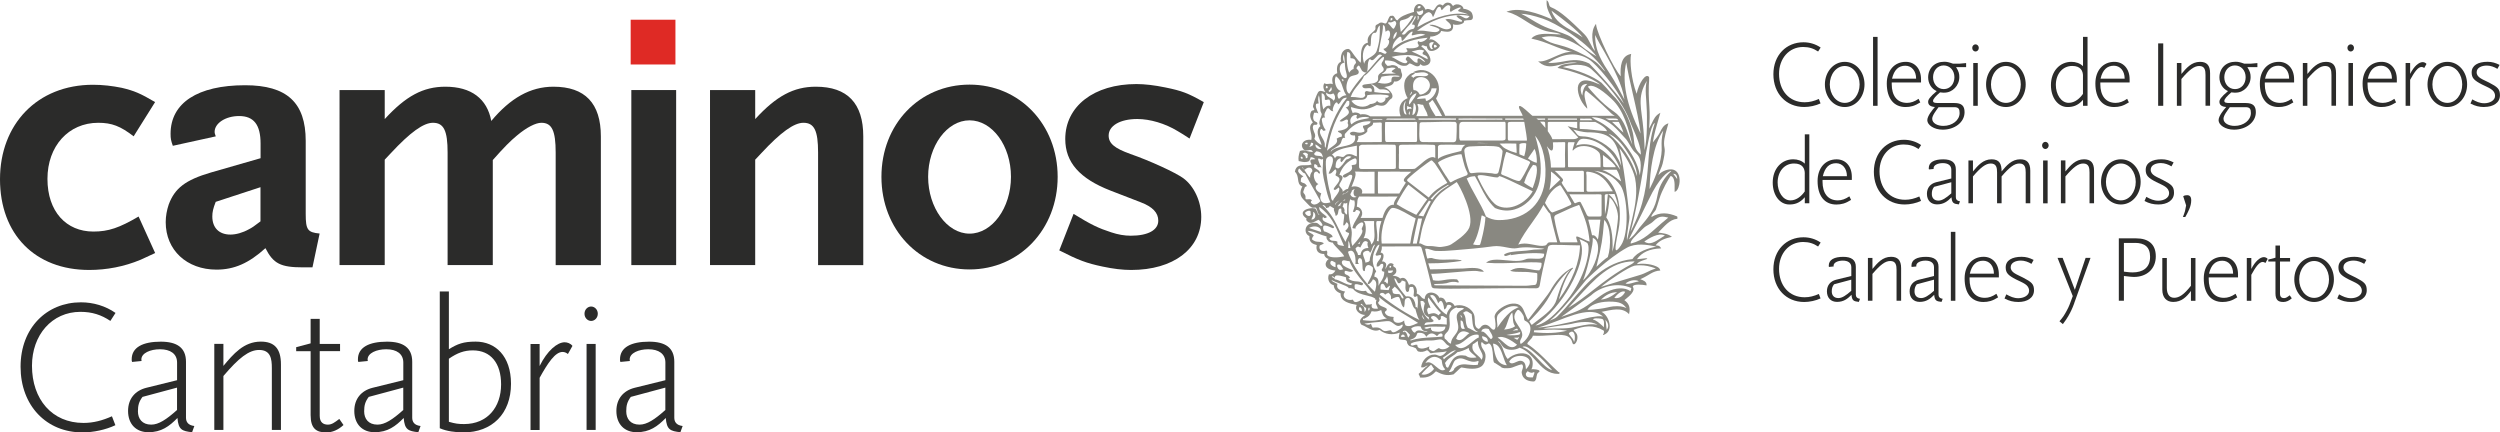 <?xml version="1.0" encoding="UTF-8"?><svg id="Capa_2" xmlns="http://www.w3.org/2000/svg" viewBox="0 0 529.99 91.68"><defs><style>.cls-1{fill:#898881;}.cls-1,.cls-2,.cls-3{stroke-width:0px;}.cls-2{fill:#df2a25;}.cls-3{fill:#2b2b2a;}</style></defs><g id="svg2"><g id="g10"><g id="g12"><g id="g14"><g id="g20"><path id="path22" class="cls-3" d="M29.77,55.08c-3.43,1.44-7.18,2.15-10.85,2.15C7.42,57.24,0,49.65,0,38s7.9-20.03,19.71-20.03c2.07,0,4.07.24,6.07.64,2.71.64,3.99,1.2,7.1,3.03l-4.55,7.26c-2.79-2.16-4.63-2.87-7.5-2.87-6.31,0-10.77,4.95-10.77,11.89s3.99,11.17,9.74,11.17c3.19,0,5.51-.8,9.58-3.19l3.51,7.74c-1.36.64-2.39,1.12-3.11,1.44"/></g><g id="g24"><path id="path26" class="cls-3" d="M55.23,39.68l-9.5,3.11c-.56,1.44-.72,2.16-.72,3.11,0,2.39,1.44,3.83,3.83,3.83,1.2,0,2.63-.4,3.91-1.12.64-.32,1.12-.64,2.47-1.68v-7.26ZM66.24,56.68h-1.99c-4.79,0-6.31-.8-7.98-4.07-3.51,3.19-6.62,4.55-10.37,4.55-6.31,0-10.77-4.15-10.77-10.06,0-1.28.24-2.55.64-3.75,1.28-3.43,3.51-5.19,8.94-6.78l10.53-3.03v-3.11c0-3.99-1.44-5.83-4.55-5.83-2.87,0-5.19,1.52-5.19,3.35,0,.32.08.48.24.96l-9.1,2c-.4-1.12-.48-1.52-.48-2.55,0-6.54,5.75-10.29,15.8-10.29,8.86,0,12.85,3.67,12.85,11.81v15.48c0,3.35.4,3.91,2.95,4.15l-1.52,7.18Z"/></g><g id="g28"><path id="path30" class="cls-3" d="M117.8,56.2v-23.86c0-4.63-.8-6.31-3.03-6.31-1.2,0-3.11.96-5.19,2.71-1.36,1.12-2.71,2.47-5.11,5.19v22.27h-9.58v-23.86c0-4.63-.8-6.31-3.11-6.31-1.99,0-4.79,1.99-8.94,6.46l-1.28,1.36v22.35h-9.58V19.09h9.58v6.15c4.47-4.87,8.14-6.86,12.85-6.86,5.51,0,8.86,2.55,9.74,7.26,4.07-4.87,8.3-7.26,13.17-7.26,6.7,0,10.06,3.51,10.06,10.54v27.29h-9.58Z"/></g><g id="g32"><path id="path34" class="cls-3" d="M173.43,56.2v-23.86c0-4.63-.8-6.31-3.11-6.31-1.99,0-4.79,1.99-8.94,6.46l-1.28,1.36v22.35h-9.58V19.09h9.58v6.15c4.47-4.87,8.14-6.86,12.85-6.86,6.7,0,10.06,3.51,10.06,10.54v27.29s-9.58,0-9.58,0Z"/></g><g id="g36"><path id="path38" class="cls-3" d="M252.19,29.38c-.96-.64-1.84-1.2-2.55-1.6-2.63-1.6-5.83-2.55-8.54-2.55-3.67,0-6.07,1.44-6.07,3.51,0,1.68,1.28,2.71,4.63,3.91,4.15,1.44,9.5,3.91,11.17,5.11,2.31,1.68,3.83,4.95,3.83,8.22,0,6.78-5.91,11.25-14.85,11.25-1.84,0-3.83-.24-6.07-.72-3.43-.72-5.11-1.36-9.18-3.43l3.03-7.74c3.75,2.31,5.27,3.03,7.98,3.91,1.44.48,2.79.72,4.15.72,3.67,0,5.83-1.2,5.83-3.19,0-1.68-1.2-2.95-3.75-3.91l-6.39-2.47c-6.54-2.55-9.58-5.99-9.58-10.93,0-6.94,6.07-11.65,15.08-11.65,1.76,0,3.83.24,6.15.72,3.51.72,4.79,1.2,8.14,3.11l-3.03,7.74Z"/></g><path id="path40" class="cls-3" d="M133.84,19.09h9.5v37.11h-9.5V19.09Z"/><path id="path42" class="cls-2" d="M143.19,13.67h-9.49V4.18h9.49v9.49Z"/><g id="g44"><path id="path46" class="cls-3" d="M205.54,25.51c-4.79,0-8.78,5.43-8.78,11.97s3.99,12.05,8.78,12.05,8.78-5.43,8.78-12.05-3.99-11.97-8.78-11.97M205.54,57.12c-10.61,0-18.68-8.46-18.68-19.63s8.06-19.55,18.68-19.55,18.68,8.46,18.68,19.55-8.06,19.63-18.68,19.63"/></g><g id="g48"><path id="path50" class="cls-1" d="M352.45,47.14c-2.45,2.1-3.84,3.76-6.73,4.5-.22-.53.96-1.64,2.71-3.28.64-.62,1.36-.73,2.17-1.53,1.12-1.11,1.88-.99,3.07-.7-.4.33-.8.67-1.21,1.02M352.95,49.95c-.32.17-.64.37-.97.6-1.15.73-2.33,1.5-3.4.63h.02c.85-.56,3.03-2,4.35-1.23M351.15,52.3c-1.56.25-4.05,1.01-5.07,2.62-5.83.63-9.33,4.69-12.71,8.62-1.1,1.28-2.13,2.48-3.25,3.58-.38.37-.98.61-1.56.85t-.01,0c1.91-1.49,4.26-4.39,6.07-6.63.59-.74,1.15-1.43,1.62-1.98.05-.06,4.58-4.6,8.72-6.88,1.76-.96,4.28-.65,6.19-.18M347.64,56.24c1.21,0,1.91.16,3.39.66-1.66.54-1.9.96-3.55,1.45-1.9.56-4.25,1.27-8.08,2.47,1.84-1.52,5.83-4.19,7.08-4.49.23-.06.65-.09,1.16-.09M346.34,59.91c-.66.19-1.32.39-1.73.17.83-.61,1.71-.8,2.55-.59.04.05.12.1.29.17-.33.03-.71.14-1.12.25M332.46,65.29c.65-.69,1.31-1.41,1.95-2.11,3.62-3.98,7.05-7.76,11.85-7.76.09,0,.19,0,.28.01-.05.05-.09.09-.14.15-.15.14-.28.29-.5.4-3.42,1.82-5.81,3.69-8.13,5.5-1.71,1.34-3.33,2.6-5.31,3.81M345.75,61.45c-.04.06-.07.15-.11.28-1.17-.86-3.13-.79-5.03.18-.85.44-1.7,1.08-2.6,1.75-.99.74-2.01,1.51-3.1,2.03-.82.41-1.86.76-2.77,1.08-.43.14-.82.29-1.15.41,1.52-1.11,5.81-4.2,6.31-4.57h.01s.05-.05.05-.05c1.9-1.75,5.51-2.85,8.48-1.49-.04.18-.06.24-.1.37M342.22,63.16c.4-.52,1.5-1.73,2.31-1.29-.5,1.01-1.42,1.51-2.31,1.29M339.39,63.51c1.04-.92,1.9-1.53,3.44-1.58-1.23.99-2.29,1.49-3.44,1.58M344.79,65.3c-.81-.35-1.53-.46-2.79-.35-.82.08-1.52.35-2.8.51-1.06.14-2,.25-2.68.22.63-1.05,2.29-1.69,4.5-1.74,2.55-.04,3.09.52,3.77,1.35M339.85,67.1c-.74-.16-1.6,0-2.43.13-.17.03-.34.06-.5.09-.03,0-.18.04-.45.11-4.65,1.19-8.18,1.86-10.48,2.02,1.3-.32,2.71-.88,4.19-1.44,2.38-.93,4.83-1.88,6.89-1.88.4,0,.8.04,1.17.12.5.11,1.09.43,1.61.86M340.03,68.86c0,.17,0,.35,0,.52-.11-.1-.23-.21-.33-.32-.65-.58-1.27-1.14-2.01-1.33.02-.04.06-.09.13-.13.46-.26,1.75-.02,1.86.03.39.2.38.65.36,1.23M334.5,69.19c-.48.11-.95.2-1.4.28-1.04.17-2.4.17-3.68.17-.78,0-1.58,0-2.31.03.6-.2,1.96-.39,3.27-.58,1.33-.18,2.71-.37,3.47-.59.02,0,1.04-.24,2.22-.24.91,0,1.9.13,2.6.63-1.1-.36-2.66-.02-4.17.3M333.69,72.51c-.1-.5-.45-.91-.72-1.24-.21-.25-.39-.46-.37-.6.01-.06.06-.11.15-.16.18-.14.35-.21.49-.21.12,0,.23.05.32.15.39.42.39,1.55.13,2.05M325.15,70.43c.05-.1.08-.24.08-.4.73,0,1.42-.04,2.08-.08,1.44-.09,2.91-.16,4.92.15-2.14.53-4.34.63-7.08.33M324.74,68.87c-.07,0-.31-.32-.53-.78.35-.33,2.94-2.84,4.33-5.41,1.5-2.77,3.45-4.92,4.32-5.48-.94,1.01-2.07,3.47-2.85,6.26-.51,1.81-2.29,3.16-4.37,4.71-.29.22-.6.45-.9.7M322.39,72.95c-.27-.5-.11-.79.07-1.12.1-.19.21-.4.24-.67.09-.74-.37-1.42-.82-2.08-.7-1.05-1.36-2.02-.26-3.28.06-.07.13-.11.22-.11h.03c.36.05.81.7,1.09,1.24.09.16.1.32.11.47.02.19.03.4.18.56l.02.02c.72.31,1.13.85,1.17,1.57.08,1.17-.83,2.65-2.06,3.39M325.33,74.74c.12.1.22.19.3.26,1.25,1.01,2.39,2.3,3.22,3.24l.2.24c-.99-.28-1.89-1.23-2.83-2.22-1.02-1.08-2.08-2.21-3.45-2.7.61-.5,1.81.54,2.56,1.17M322.19,70.85c-.17.26-2.03.3-2.85.17.2-.04.45-.07.72-.13.65-.1,1.45-.23,2.05-.47.14,0,.17.04.18.06.02.04-.01.12-.04.2-.03.06-.05.14-.05.16M321.76,71.92s-.05.07-.08.1c-.15-.02-.26-.09-.37-.17-.12-.08-.25-.17-.43-.2.2-.08.39-.07.55-.06.2.02.41.03.55-.17.08.11-.03.25-.22.5M320.64,73.6c-.71.06-1.41-.58-2.09-1.2-.37-.33-.72-.64-1.06-.83,1.3-.6,3.27.87,3.94,1.37.08.06.14.11.18.13-.31.34-.62.51-.97.53M318.69,75.64c.23.69.45,1.31.76,1.79-2.15-.13-2.5-2.09-2.81-3.82-.05-.25-.09-.51-.14-.76,1.26.06,1.73,1.45,2.19,2.79M317.43,69.48c.05-.36,0-.74-.05-1.13-.07-.65-.14-1.27.27-1.73,1.33-1.48,3.01-2.07,4.31-1.52-.09.05-.21.1-.34.17-.74.35-2.06.98-4.2,4.21M321.67,69.71c.08.05.11.19.11.3-.35-.03-.57.02-.75.06-.13.03-.23.04-.35.03.08-.03.18-.09.27-.15.26-.16.59-.34.73-.25M318.87,69.86c.32-.35.54-1,.76-1.69.27-.79.54-1.61.97-1.89.08.34.09.71.12,1.06.03.69.08,1.36.49,1.8-.65.53-1.73.67-2.35.73M315.99,69.46c-.29-.29-.63-.62-1.12-.62-.15,0-.3.04-.47.1-.22.09-.33.23-.46.38-.1.14-.22.29-.45.42-.8-.29-.83-1-.84-1.81-.02-.53-.03-1.08-.29-1.53-.84-1.49-2.76-2-3.99-1.54-.11-.31-.44-.63-.8-.77-.33-.13-.66-.08-.95.09-.07-.09-.11-.19-.17-.3-.15-.3-.33-.65-.75-.75-.3-.07-.42-.08-.54.05-.33-.82-1.29-1.25-2.03-1.14-.66.1-1.07.59-1.1,1.35-.45-.09-.6-.26-.78-.49-.18-.21-.4-.47-.92-.68.14-.53-.03-1.37-.53-1.78-.31-.26-.71-.27-1.11-.04l-.03-.07c-.16-.43-.42-1.13-.95-1.36-.27-.11-.57-.07-.89.09-.51-.53-1.24-.61-1.58-.58.05-.05.13-.11.22-.17.31-.22.73-.52.48-1.34-.05-.18-.21-.28-.34-.36-.21-.13-.35-.22-.18-.53l.02-.06-.06-.04c-.26-.17-.5-.22-.71-.16-.42.13-.66.63-.89,1.1l-.05.09c-.05-.09-.02-.2.04-.39.07-.21.15-.46.04-.75l-.05-.08c-.17-.19-.36-.42-.79-.37.24-.45.47-1.15.25-1.55-.11-.2-.29-.29-.55-.32.02-.04.03-.07.05-.11.13-.32.27-.66.21-1.19,1.21,0,2.69-.01,4.13-.01,1.42-.01,2.82-.02,3.92-.02.12,0,.33.23.36.28.68,2.23,1.49,5.31,2.15,8.24.03.18.26.35.51.38,1.17.13,5,.09,9.44.04,4.02-.05,8.59-.1,12.13-.04.23,0,.7.02.84-.61.37-2.29.92-4.58,1.4-6.6.12-.53.26-1.04.36-1.51.12-.51.91-.49,1.17-.49h.05c1.43,0,2.56.04,3.48.07.84.03,1.51.05,2.08.04-.07,3.58-1.58,7.47-4.51,11.51.02-.05.02-.09.05-.15.44-1.61,1.4-4.97,3-6.52l-.08-.12c-2.21.95-3.85,3.24-4.81,4.98-.39.68-2.09,2.81-3.32,4.37-.64.79-1.16,1.46-1.35,1.73-.28-.48-.46-.96-.64-1.4-.49-1.2-.88-2.17-2.67-2.06-1.36.08-3.68,1.45-3.78,2.77,0,.03,0,.1.04.29.1.57.33,1.92,0,2.35-.06.08-.13.12-.23.13-.22.01-.42-.19-.68-.42M316.39,71.61c-.06.13-.17.23-.35.28-.14-.13-.31-.32-.49-.52-.44-.53-.91-1.07-1.29-1.07-.06,0-.12.01-.19.05-.02-.19.04-.35.17-.48.29-.25.93-.3,1.39-.1.04.15.16.34.29.56.26.42.6.96.47,1.27M314.47,72.02c-.15-.17-.32-.43-.25-.77.75.2,1.21.34,1.2,1.2-.24.02-.65-.13-.94-.43M314.06,76.28c-.14-.35-.47-.64-.82-.94-.67-.59-1.38-1.19-1-2.37.21-.07.44-.24.64-.4.15-.1.32-.25.42-.26-.02.89.31,1.53.62,2.09.36.69.62,1.2.14,1.88M313.38,76.92c-.04.12-.07.25-.07.4-.62.13-1.23.05-1.83,0-1.11-.13-2.14-.25-3.18.81v.05c-.05.22-.23.44-.48.56-.22.12-.47.16-.67.09.4-.48.6-1.02.81-1.49.18-.43.33-.81.57-.99.92-.63,1.57-.35,2.34-.04.69.27,1.45.59,2.5.2.12.14.08.24.03.41M306.98,77.96c-.39-.06-.43-.26-.48-.5-.03-.15-.07-.33-.18-.49.53-.79,1.02-1.1,1.54-1.44.37-.24.74-.49,1.16-.91,0,0,0,0,.01,0,.31.05,1.72-.48,2.36-.87-.09.53.5,1.03,1,1.43.26.22.52.43.62.6-.06,0-.13.02-.22.02-.45.06-1.31.18-2.05-.39-2.27-.41-2.84.73-3.5,2.05-.08.16-.17.33-.26.49M304.43,77.72c-.52-.46-1.05-.92-1.64-.92-.19,0-.41.05-.61.19.13-.28.56-.88,1.19-1.17.73-.34,1.49-.15,2.25.51.02.13.04.24.06.35.08.58.14,1.04.7,1.62-.65.53-1.28-.03-1.95-.59M301.33,79.35c.55-.72,1.4-1.49,2.03-2.04.12.05.21.24.32.41.11.18.21.37.35.44-.48.76-1.76,1.54-2.7,1.19M307.02,75.04c.51-.38.93-.69,1.65-.81-.35.32-.83.64-1.3.96-.5.33-.96.65-1.2.93-.04.05-.06.06-.07.06-.05-.01-.12-.23-.14-.31-.02-.03-.03-.06-.04-.08.45-.26.8-.51,1.1-.75M306.18,74.01c-.45.09-.84,0-1.11-.21h-.03s-.03,0-.03,0c-.27.11-.46.26-.64.38-.3.22-.49.36-.81.19-.06-.02-.11-.05-.17-.07-.31-.14-.53-.23-.41-.7l.05-.16-.15.07c-.65.34-1.59.53-2.09.24-.21-.11-.32-.32-.32-.58v-.05s-.05-.01-.05-.01c-.21-.08-.44-.01-.64.06-.34.1-.54.16-.7-.11-.03-.06-.03-.11,0-.15.32-.56,3.3-.81,4.36-.73.3.01.67-.05,1.02-.11.46-.08.95-.18,1.21-.05.29.17.48.39.67.61.24.29.5.61.97.73-.23.32-.65.57-1.12.65M298.95,72.06s0-.02.01-.02c1.15-.35,1.3-.82,1.4-1.14.07-.23.11-.35.44-.35h.07c.68,0,1.1.14,1.45.77l.05.1.06-.1c.3-.39.63-.59.98-.63.38-.03.77.14,1.17.52l.07.05.05-.06c.31-.45.74-.6.95-.48.18.1.22.33.12.64-.74.08-1.46.11-2.15.15-1.58.09-3.07.17-4.53.67-.09-.02-.14-.09-.14-.12M298.67,71.4c-.05.05-.1.12-.13.18-.07-.11-.12-.26-.17-.4-.1-.32-.21-.69-.58-.89l-.07-.03-.06.16s-.01.03-.01.04c-.05-.04-.14-.1-.29-.14.16-.16.31-.23.46-.23.28,0,.53.27.78.56.09.09.18.19.28.28,0,.22-.1.34-.2.48M297.01,71.38c-.06-.21.02-.25.16-.3.09-.06.18-.1.23-.21.19.12.35.26.51.43-.28.16-.63.16-.9.09M296.94,69.67c-.1.06-.21.14-.35.23-.44.29-.98.65-1.35.53-.15-.05-.26-.17-.34-.36v-.05h-.06c-.21,0-.41.05-.59.09-.38.09-.75.17-1.1-.08-.06-.05-.13-.09-.19-.15-.35-.29-.71-.59-1.95-.41-.12-.15-.19-.35-.27-.58-.03-.06-.06-.13-.08-.2l-.03-.08-.08.07c-.42.31-.83.13-1.31-.07.65-.11,1.37-.18,2.12-.27.31-.02.63-.04.95-.08.17-.02.35-.05.54-.07.68-.08,1.5-.18,1.82-.06.29.11.54.3.77.48.51.4.99.77,1.79.19.1.02.13.07.14.12.04.21-.25.64-.44.75M288.95,67.56s.1-.06.13-.03l.02.1.09-.05c.12-.09.25-.15.37-.21.47-.24.87-.46,1.22-1.4.97.18,1.41,0,2.03-.24h0c.21.77.37,1.44,1.22,1.77-.17.03-.35.08-.52.11-1.25.28-2.53.56-4.56.26v-.31ZM289.39,66.02s-.06.08-.09.11c-.02-.07-.02-.15-.02-.25-.02-.42-.06-1.08-.81-1.25.03-.06.07-.15.08-.24.24.09.33.24.43.37.12.18.25.38.63.51.04.37-.09.56-.22.75M288.69,65.96c-.27-.01-.46-.11-.55-.28-.08-.17-.04-.41.11-.63.27.16.51.38.45.91M290.33,65.6c-.02.11-.09.2-.19.27h0c-.14-.32-.11-.4.08-.68.12.11.16.26.12.41M287.23,64.01c-.17-.05-.3-.2-.4-.43l-.03-.05h-.05c-.86.2-1.52-.15-1.77-.55-.21-.34-.16-.73.12-1.07l.07-.09-.11-.03c-.54-.13-1.21-.3-1.49-.75-.12-.21-.14-.47-.05-.79l.02-.05-.04-.03c-.13-.08-.27-.15-.43-.21-.32-.15-.69-.31-.77-.53,0-.03-.02-.04-.02-.06.49.25,1.11.49,1.73.72.89.34,1.82.69,1.89.97v.05s.07-.01.07-.01c.26-.04.44.01.61.06.08.04.17.05.26.07.62.86,1.82,1.15,2.87,1.4.69.17,1.35.33,1.77.63l.05.02s0,.04,0,.06c0,.05-.02.12.03.17.05.05.13.07.26.05-.23.61-.13.86.03,1.21.1.17.18.37.26.66-.49.03-1.01.05-1.23-.21-.11-.14-.14-.36-.07-.66l.03-.13-.12.04c-.21.1-.53.1-.79.1-.17,0-.27,0-.34.02-.25-.41-.46-.77-.63-1.16l-.03-.07-.07.05c-.07.03-.15.09-.26.15-.38.23-.95.59-1.36.45M282.41,58.59c.12-.04.35.08.46.2l.1.12.02-.17c.01-.1.05-.19.13-.25.43-.3,1.71.13,2.14.27.04,0,.08.02.1.03-.06.88.39,1.04.95,1.22.13.03.25.08.38.13,0,.04-.09.08-.13.12-.07.04-.12.1-.12.17-.59,0-1.29-.34-1.96-.67-.55-.25-1.07-.5-1.49-.54-.03-.16-.19-.25-.37-.35-.09-.04-.18-.09-.28-.16.01-.09.06-.11.08-.12M282.15,56.1c-.13-.18-.16-.37-.09-.58.05-.11.11-.18.19-.2.02,0,.05-.02.06-.02.17,0,.38.14.56.24.09.05.18.11.26.14v.96c-.21-.03-.72-.22-.97-.55M281.4,54.11c-.09-.17-.07-.27-.04-.4.03-.16.07-.34-.1-.55l-.03-.04h-.05c-.53.2-1.02.13-1.28-.16-.21-.23-.24-.58-.1-.92.06-.04.13-.05.17-.08.23-.1.46-.17.62-.34l.07-.06-.08-.05c-.39-.22-.72-.24-1.04-.25-.44-.02-.85-.04-1.43-.53.06-.31.18-.56.37-.73l.04-.05-.03-.04c-.16-.24-.38-.36-.6-.47-.23-.12-.46-.23-.66-.51.85.05,1.51.31,2.25.6.5.2,1.07.42,1.76.6-.14.48.17.77.34.93.04.03.09.07.11.05l-.08.08.12.05c.46.18.67.2.77.16.22.42.75.96,1.28,1.5.55.56,1.1,1.15,1.18,1.45-1.31.28-3.03.36-3.56-.25M279.59,48.22c.25.16.52.44.49.97-.92-.29-1.21-.38-1.67-.55-.22-.08-.49-.18-.89-.31.65-.39,1.53-.44,2.07-.1M279.66,43.87c2.47,1.66,3.45,4.01,4.5,6.49.24.59.49,1.19.77,1.8-.09-.02-.19-.03-.29-.05-.44-.06-.91-.13-1.07-.37-.07-.1-.08-.23-.04-.41l.02-.06-.03-.02c-.24-.18-.52-.19-.78-.2-.36-.01-.68-.02-.92-.45,0-.02.02-.07.11-.15.11-.09.28-.17.4-.17.03,0,.05,0,.07.01h.06s.02-.06.02-.06c.03-.09,0-.19-.09-.31-.31-.39-1.37-.83-1.66-.86-.1-.13-.2-.36-.23-.62-.03-.27,0-.46.12-.56.31-.23,1.14.15,1.63.38.1.05.19.09.31.12.13-.02.22-.06.24-.14.03-.09-.01-.17-.07-.25-.37-.36-.87-.56-1.3-.74-.48-.19-.89-.37-1.01-.67-.07-.18-.05-.37.05-.62.05.02.06.04.09.09.07.1.16.23.41.17.06-.02.1-.05.14-.07.03-.05.05-.07.11-.07h.15l-.1-.1c-.14-.18-.35-.34-.57-.51-.52-.38-1.1-.81-1.03-1.62M278.7,43.37c-.29,0-.53-.11-.75-.35-.06-.06-.08-.19-.03-.29.01-.07.07-.12.12-.14h.09l-.04-.09c-.11-.23-.34-.27-.57-.27-.08,0-.15.01-.24.02-.19.01-.39.02-.47-.06-.03-.04-.05-.1-.05-.19.06-.53-.14-.77-.3-.96-.15-.18-.25-.31-.09-.64.08-.17.12-.31.16-.43.05-.23.09-.35.47-.49l.08-.03-.05-.08c-.29-.43-.49-.52-.71-.57-.17-.05-.35-.1-.59-.34.05-.13.05-.26.05-.38.02-.23.02-.44.43-.63l.11-.05-.1-.07c-.45-.28-.95-.65-1.02-1.07,0-.17.05-.35.2-.55.18.12.31.28.45.45.21.26.43.53.81.61.59,1.17,1.36,2.5,2.1,3.8.4.7.8,1.41,1.16,2.07-.37.44-.83.71-1.23.71M276.06,35.45h0c.07,0,.18.15.25.27.07.12.15.22.23.26l.04.02.04-.02c.38-.39.85-.54,1.19-.4.25.1.4.36.41.72-.41.43-.55,1.01-.46,1.38-.26-.16-.5-.53-.76-.93-.27-.42-.58-.91-1-1.25.02-.03.05-.04.06-.04M278.56,36.79c.09-.26.25-.41.51-.41.04,0,.09.02.14.02.09.02.12.06.16.13.05.1.12.22.37.26l.07.02v-.07c.07-.43-.32-.67-.69-.9-.19-.11-.37-.24-.5-.34-.09-.47,0-.63.06-.68.08-.05.22,0,.28.05.2.1.33.28.35.31l-.03.02v.04c-.01.06,0,.13.06.16.08.09.23.06.39.05.09,0,.2-.02.25,0l.2.08-.11-.17c-.37-.66-.62-1.37-.65-1.69.17-.12.3-.04.45.04.17.09.37.2.59-.03h.02c.02.39-.01.84-.03,1.3-.04.59-.08,1.2-.01,1.75.1.83.24,1.37.35,1.87l.08.31c.03.15.06.31.11.5.21.99.55,2.46,1.06,3.49-1.27.36-1.85.18-2.1-.65-.11-.4-.07-.51.04-.89.03-.09.07-.17.1-.29l.02-.05-.05-.04c-.65-.27-1.12-.77-1.13-1.2,0-.28.14-.52.47-.7l.12-.06-.12-.06c-.62-.31-1.02-1.55-.82-2.17M278.62,32.67c-.02-.19.06-.25.17-.34.09-.06.18-.12.22-.25.49.02.85.15,1.09.41.21.25.32.59.36.99-.12-.39-.58-.41-.98-.44-.4-.03-.78-.05-.86-.36M280.14,31.57c-.32.1-.7.02-.97-.19-.23-.2-.34-.47-.29-.77.41.2.75.49,1.06.78.06.06.14.12.2.18M278.48,26.51c.05-.07.19-.07.32-.05.19,0,.45.02.49-.25.03-.22-.23-.36-.46-.46-.08-.05-.19-.09-.22-.14-.38-.53-.2-1.1-.05-1.63l.03-.11c.16.07.27.05.37.03.11-.02.2-.03.34.07l.18.1-.06-.19c-.05-.17-.12-.33-.2-.49-.19-.44-.36-.85-.22-1.33.1-.09.25-.13.48-.12l.08-.03-.02-.08c-.09-.5-.18-1.01.06-1.65.21.74.24,1.5.26,2.17.01.41.03.79.07,1.14.01.1.07.21.13.34.07.16.17.33.14.46-.04.21-.13.44-.23.68-.21.54-.47,1.15-.05,1.75-1.02.87-.49,2.12-.05,3.13.13.31.26.62.31.86-.43-.09-1.16-.73-1.55-1.27.32-.63.15-.99.03-1.27l-.05-.11c-.35-.89-.39-1.2-.13-1.54M278.05,30.96s-.05.03-.06.03c-.13.09-.27.13-.44.13.26-.24.32-.58.38-.86v-.04c.11.07.25.1.43.1h0c.11.47-.18.58-.31.64M280.58,19.94c.22.21.33.62.28,1.11v.03l.02.02c.15.16.29.11.45.05.13-.03.28-.09.46-.05.23.28.23.49.24.99,0,.1,0,.23,0,.36-.74-.21-1.21.35-1.49.75-.31-1.15-.34-1.63-.36-3.42.15,0,.27.05.37.16M281.08,18.49c0-.1.02-.16.14-.31.25.14.31.21.21.52h-.38c.03-.09.03-.16.03-.21M282.17,18.41c.14.24.19.41.16.56-.03.17-.17.35-.47.53-.05-.02-.09-.06-.12-.11-.05-.03-.07-.07-.13-.1.37-.3.51-.63.57-.88M282.65,19.79c.27.27.41.64.37.98-.01.18-.09.41-.33.59-.12-.29-.42-.46-.72-.62-.45-.25-.89-.48-.83-1.12.44.41,1.01.48,1.51.17M283.22,16.16c.86.6,1.15,1.48,1.43,2.34.19.58.39,1.18.77,1.68-.72.07-1.03.33-1.33.59-.08.07-.15.14-.24.2-.22-.21-.34-.61-.29-.95.04-.21.17-.49.57-.64l.17-.06-.17-.07c-.44-.18-.8-.63-1-1.27-.21-.67-.18-1.35.07-1.81M284.84,16.93c0,.07-.03.12-.05.17-.03.05-.06.11-.08.18-.13-.12-.16-.2-.19-.31-.03-.07-.05-.15-.11-.23.17.09.32.16.43.19M284.1,14.02c.13-.4.4-.64.82-.72l.09-.02-.04-.09c-.17-.31-.4-.92-.09-1.65.15.7.19,1.28.22,1.85.03.43.05.87.13,1.34.02.12.06.29.12.47.11.4.27.96.12,1.22-.03.07-.09.11-.18.13-.23.04-.46-.07-.69-.33-.43-.5-.74-1.48-.5-2.18M285.62,11.01c.5.07.73.32.67,1.26v.07h.07c.55.03,1.02.13,1.11.99l-.07.09c-.33.39-.45.51-.45,1.22-.33.02-.77.47-.92.78-.45-.93-.65-2.93-.41-4.41M287.58,14.39c.23-.41.37-.49.45-.49h0c.15,0,.29.28.41.56.15.3.31.62.54.72.03.02.06.04.09.05.06.03.1.05.17.09.18.07.33.07.44-.02.23-.16.25-.62.28-1.15.02-.64.06-1.36.47-1.64.15.17.28.25.42.26.29,0,.53-.28.81-.57.27-.31.55-.63.87-.65.14,0,.3.06.47.19-.59.44-1.17,1.15-1.8,1.89-.65.79-1.32,1.59-2.11,2.26-.01,0-.02,0-.03,0v.03s0,0,0,0c-1.12,1.23-2.15,2.6-3,3.96-.25-.11-.42-.35-.53-.69-.23-.75-.02-1.91.49-2.68.21-.33.66-.44,1.08-.54.51-.12,1.03-.23.94-.8-.03-.19-.17-.35-.3-.47-.15-.15-.22-.22-.17-.31M289.83,9.51s.05-.01.08-.01c.09,0,.13.05.17.12.06.09.15.23.41.16h.04v-.04c.09-.29.1-.64.1-1,.02-.73.04-1.48.64-1.79.49.13.6-.25.71-.63.1-.34.21-.72.54-.93v.57c0,1.51,0,2.81-.66,4.81-.22.67-.82,1.04-1.39,1.39-.6.36-1.18.71-1.26,1.38-.47-1.33-.42-3.1.62-4.03M293.19,5.33c.37.03.42.36.47.91.03.13.03.27.06.38l.03.13.09-.08c.2-.17.47-.34.67-.12.28.32.27,1.28-.23,1.77l-.09.08.11.03c.21.1.21.37.19.52-.07.59-.56,1.29-1.11,1.38h-.08s.02.09.02.09c.08.21.25.32.38.43.11.07.2.14.27.23-.06.16-.13.27-.23.3-.15.08-.38-.04-.62-.15-.21-.1-.42-.22-.62-.22-.08,0-.15.02-.22.05.06-.54.22-1.31.37-2.12.28-1.31.58-2.8.53-3.62M294.29,4.99c.01-.1.03-.27.13-.3.4.15.7,0,.94-.13.25-.12.36-.18.48,0,.11.15.16.26.16.4,0,.24-.33.9-.5,1.11-.04.03-.07.03-.08.03-.16,0-.41-.32-.61-.57-.19-.24-.37-.45-.51-.53h0ZM294.8,4.12c.01-.07.03-.16.04-.27l.29-.02c.06.12.1.21.07.28-.05.11-.18.17-.28.23-.03,0-.07.02-.09.04-.06-.06-.05-.12-.03-.26M295.38,8.12c-.06-.35.25-1.15.74-1.37-.02.63-.15.87-.63,1.5-.06,0-.1-.02-.12-.13M296.79,7.76c.29.04.31.21.33.49,0,.15.02.29.09.4l.04.05.05-.04c.31-.24.59-.61.91-.97.45-.51.96-1.09,1.25-.98.04.07-.05.28-.1.41-.07.16-.11.27-.06.34.01.02.06.04.1.04.16-.02.35-.07.55-.12.63-.15,1.47-.37,2.2,0-.52.17-1.06.3-1.6.44-1.9.47-3.85.97-5.35,2.55-.1-1.07.86-2.21,1.59-2.61M297.05,4.32c1.44-.33,1.69-.66,1.89-.85.09-.09.16-.14.31-.15.09,0,.22,0,.4.02-.84,1.46-1.57,2.35-2.69,3.43-.01-.16-.05-.37-.08-.6-.12-.74-.3-1.75.18-1.85M299.97,3.4c.07.04.12.07.14.13.06.19-.14.5-.35.81-.15.26-.34.53-.39.8.01.02.02.07.07.1.05.02.09,0,.13,0,.06-.02.14-.03.25.04.1.08.14.23.1.43-.05.18-.19.4-.37.43-.8.1-1.15.49-1.43.8-.29.32-.45.55-.97.3.49-.67.89-1.16,1.28-1.59.62-.64,1.15-1.19,1.54-2.24M311.55,3.39c-.51.77-.97.49-1.52.19-.39-.22-.79-.46-1.21-.25l-.08.03.05.07c.28.39.6.55.84.69.26.14.36.21.32.37,0,.03-.01.06-.05.08-.16.11-.68-.05-1.22-.2-.76-.23-1.61-.48-2.17-.26l-.09.02.08.09c.12.14.27.26.42.39.41.34.81.67.67,1.31-.8.57-1.57.21-2.37-.16-.64-.29-1.28-.58-2.02-.51h-.14s.07.11.07.11c.04.04.11.07.44.16.49.14,1.52.44,1.6.76.02.08,0,.15-.08.22-.43.45-1.17.32-2.11.18-.68-.12-1.44-.24-2.23-.16-.12,0-.24.02-.35.04,3.22-2.61,7.96-3.94,11.15-3.16M302.73,2.61s.05-.01.07-.02c.41-.03.73.27.94.92l.05.14.07-.14c.13-.23.25-.5.35-.77.23-.57.47-1.15.78-1.27.1-.05.2-.03.31.02.12.06.16.19.18.33.03.1.05.22.13.3l.07.03.05-.05c.39-.43.89-1.01,1.32-1.01.13,0,.24.07.34.18.13.15.08.33.03.54-.05.23-.11.5.1.68l.04.04.05-.04c.34-.29,1.71-1.03,2.03-.89.03.01.04.04.05.07,0,.08-.17.19-.29.28-.15.11-.29.2-.27.33,0,.11.15.15.27.19.57.13,1.34.35,1.89.6-3.17-.58-6.71.3-10.78,2.67.07-.91,1.26-2.93,2.22-3.11M300.51,3.43l.24-.03c.03.52,0,.55-.21.89v.03c-.03-.07-.01-.18,0-.26.01-.19.03-.43-.03-.63M301.29,2.29c.1-.04.22-.09.34-.14.11.24.11.49-.03.69-.14.23-.41.38-.67.35-.36-.02-.55-.56-.61-.84.33.21.6.09.96-.07M300.8,1.26c.18-.04.32.03.37.11.03.05.03.09,0,.15-.21.3-.37.26-.66.21.04-.29.11-.42.29-.46M303.08,9.16c.15-.13.3-.22.49-.23.12-.01.26,0,.41.02-.04.05-.07.11-.1.17-.19.3-.38.61-.31.87.03.1.1.19.22.25-.07.1-.17.21-.27.2-.22-.05-.44-.49-.5-.86-.04-.21,0-.37.05-.41h.02ZM304.15,9.49c.18,0,.45.16.49.38-.35.25-.49.24-.55.21-.08-.04-.12-.19-.1-.43h0s0-.15.13-.16c0,0,0,0,.03,0M301.28,8.9c-.13.02-.37,0-.48-.14l-.04-.04h-.03c-.15.05-.22.2-.18.41.01.09.03.14.07.16.14.2.18.37.11.51-.3.49-1.92.52-2.5.4l-.09-.02.02.1c.03.18.09.41.28.52-.38.51-1.21.42-2.11.27-.31-.05-.62-.1-.94-.13,1.81-2.17,4.97-2.72,7.27-2.94-.32.49-.94.84-1.38.89M301.92,10.75c-.02.09-.07.14-.14.19-.1.1-.25.22-.18.49l.02.04v.02c.11.04.2.09.3.14.39.17.73.32.75.94-.43-.19-.84-.41-1.24-.63-.69-.35-1.41-.73-2.17-1.03.26-.04.5-.11.74-.17.61-.17,1.2-.33,1.93.01M301.46,12.76c-.28-.21-.54-.4-.73-.38-.02,0-.03.01-.05.01-.08.03-.13.09-.17.2-.04.2-.02.51.04.66-.47.17-.93-.3-1.32-.71-.29-.3-.54-.56-.77-.56-.09,0-.17.05-.24.14-.37.44-.16.63,0,.75.13.13.19.17.09.33-.31.53-1.48-.1-2.35-.63-.37-.21-.7-.41-.96-.51,2.25-.55,5.98-.79,7.13,1.06-.13.05-.42-.17-.67-.36M293.96,14.52c.11.02.88-.19,1.03-.19.29,0,.62,0,.89.09-.09.15-.89.59-.85.7.07.22.41.3.72.37.07.02.15.03.2.05-.59.09-1.03.09-1.49.08-.45,0-.91,0-1.54.08.07-.05.12-.11.19-.16.33-.23.78-.49.84-1.01M296.02,16.26c-.4-.03-.86-.08-.98.32-.06.19-.1.54-.04.68-.77.65-1.98.5-2.92.25.37-.28.47-.53.62-.84.05-.13.11-.27.19-.41.81-.18,2.73-.43,3.84-.15-.06.19-.32.18-.71.15M294.62,19.77h-.05c-1.07,0-2.6-.14-3.22-.25.03-.63.03-1.23-.72-1.58.34-.14.86.27,1.28.61.35.27.55.42.69.41,1.18-.08,1.83.17,2.03.8M294.38,20.47c-.11.17-.44.32-.57.26l-.11-.05.02.13c.07.41-.27.76-.62.9-.33.13-.81.14-1.12-.28l-.06-.1-.05.12c-.25.47-1.04.57-1.31.61-.1,0-.14.01-.15.05-.55.43-1.32.6-2.08.47-.78-.14-1.44-.58-1.85-1.21.5-.22,1.09-.21,1.61-.21.82,0,1.61.03,1.79-.99,1.64-.26,4.26-.15,4.52.13.02,0,.06.06-.01.16M286.33,20.58c.37-1.09,1-1.87,1.62-2.61.5-.63.99-1.22,1.24-1.92.12.03.3-.13.54-.35.05-.05.09-.09.14-.12.31-.27.8-.84,1.34-1.46.75-.86,1.87-2.18,2.14-2.05.03.01.08.06.03.39-.04.21-.14.38-.25.54-.16.24-.31.47-.22.78.05.17.15.28.23.4.09.12.18.24.2.42.07.36-.21.55-.52.77-.28.2-.62.42-.67.82-.02.14-.01.25,0,.36,0,.1.02.19,0,.31-.12.75-1.23.87-2.13.95-.59.07-1.06.1-1.18.32-.04.08-.04.16,0,.25.18.4.63.36,1.06.32.33-.03.65-.06.81.12.1.1.14.29.12.57-.29.11-.55.05-.77-.02-.28-.07-.52-.15-.68.17-.08.17-.03.32,0,.45.04.14.07.25,0,.35-.34.51-.77.45-1.46.34-.36-.06-.79-.12-1.3-.12-.08,0-.17,0-.26,0M287.42,24.36s.08,0,.11.02c.12.03.14.07.15.08,0,.04-.03.1-.05.16-.08.13-.19.35.15.55l.05.03.04-.03c.31-.37,1.57-.46,2.13-.32.15.03.2.08.21.11,0,.03-.01.06-.03.08-.33.09-.65.14-.94.19-1,.19-1.87.35-2.74,1.14-.34-.46-.29-.99-.1-1.34.22-.42.6-.66,1.01-.66M290.55,25.72c.03.54-.75.77-1.55.94h-.05s0,.07,0,.07c-.02.27.07.42.17.57.09.16.18.29.11.61-.77.34-1.3.22-1.77.1-.44-.1-.83-.19-1.27.16l-.03.03.02.05c.11.47.62.5,1.07.46.11.53.06.94-.14,1.26-.41.66-1.45.88-2.43,1.08-1.01.21-2.05.43-2.54,1.11-.01-.03-.02-.07-.01-.11.03-.22.47-.47.89-.72.46-.28.95-.57,1.16-.91.09-.14.15-.31.2-.5.13-.43.24-.71.52-.71.05,0,.09.01.14.02l.15.04-.07-.14c-.09-.17-.05-.67-.01-.74l.09-.09c1.33-1.44,2.48-2.69,5.37-2.58M291.08,26.02c.45-.01,1.48-.06,1.48-.06.14,0,.28.02.33.08.03.03.05.09.05.16-.03.45-.02,1.26,0,2.03,0,.59,0,1.17,0,1.64,0,.13,0,.2-.04.22-.03.03-.18.03-.35.03-1.09.02-2.26.02-3.39.01-.51-.01-1.03-.01-1.53-.01.36-.61.39-.91.29-1.28.48-.04,1.53-.33,1.95-.99v-.03s.01-.02.01-.02c-.13-.55.23-.74.6-.95.33-.19.67-.39.6-.83M291,25.23s.07-.01.11-.01h1.76c.12.01.17.06.17.06,0,.01.03.04.05.09-.19,0-.54,0-.91,0-.47.01-.98.01-1.2.02.02-.04.02-.09.03-.15M293.63,26.06v-.02c0-.07.02-.12.05-.14.03-.03.1-.04.16-.04h.08c1.14-.02,4.25-.01,5.42,0h.44s.06-.01.1-.02c.15-.01.38-.03.48.06.03.03.06.08.06.13v3.64c0,.44-.21.44-.29.44h-6.18c-.16-.01-.29-.2-.3-.44-.03-.99-.07-2.78-.02-3.62M294.18,25.13h5.53c.31,0,.36.1.4.2,0,.02,0,.02.02.03-.74,0-1.37,0-1.98.02-1.24.02-2.43.05-4.29-.02.03-.15.14-.23.33-.23M297.64,22.05c.06-.19.17-.49.39-.61-.33.86-.27,1.87.16,2.82-.13.03-.24,0-.35-.08-.33-.31-.44-1.38-.2-2.13M298.79,24.34c-.22-.13-.15-.33-.02-.69.02-.03.03-.08.05-.11.05.2.1.58-.03.8M298.58,22.59c.13.08.29.18.55.08,0,.14.05.23.08.3.03.06.04.09,0,.16-.09-.06-.2-.1-.33-.1-.2,0-.44.1-.59.23-.03-.06-.02-.15,0-.3.02-.13.05-.29-.03-.4.13-.08.21-.05.33.04M300.14,23.36c-.07.51-.33,1-.73,1.02.01-.08.03-.16.04-.25.09-.59.23-1.54.22-2.3.45.19.58.9.47,1.53M298.82,21.19c.26-.67.88-1.35,1.48-1.4-.21.63-.57,1.1-.93,1.58-.19.25-.4.52-.58.8-.13-.2-.13-.55.03-.97M299.01,19.87c.09-.19.18-.35.31-.47.04.09.03.19-.02.31-.07.2-.28.4-.49.51.08-.11.14-.23.2-.35M300.11,16.76c.45-.43,1.17-.53,1.81-.31.64.22,1.08.74,1.2,1.37.08.54-.11,1.09-.56,1.53-.46.46-1.13.75-1.58.7-.32-.65-.73-.95-1.32-.96-.23-1.02-.07-1.85.46-2.33M304.56,18.7c-.1.95-.7,2.12-2.05,2.7-.22.03-.25-.11-.29-.37-.01-.04-.01-.08-.03-.11v-.06h-.07c-.28.02-.6.05-.9.07-.33.04-.64.06-.84.08.24-.53.72-.61,1.26-.69.74-.11,1.59-.24,1.86-1.6h1.06ZM305.25,23.77c.15.29.3.56.47.84-.12,0-.23,0-.34,0-.14-.01-.28-.02-.45-.02-.15,0-.35,0-.59.02l-.22-.34c-.49-.77-.99-1.55-1.24-2.47.26-.05.37-.19.47-.32.08-.11.18-.21.37-.27.63.92,1.09,1.76,1.54,2.56M300.48,22.15c.12-.15.25-.13.52-.04.17.05.39.12.68.11.17.46.33.77.48,1.04.22.38.39.7.52,1.36h-1.05c-.45,0-.8,0-1.39,0,.24-.46.73-1.6.23-2.47M308.67,25.12c0,.05,0,.1,0,.14,0,.04,0,.1,0,.1,0,.02-.04.02-.17.02-.2,0-.51,0-.85,0-.44,0-.95,0-1.38,0-.99,0-2.13,0-3.17,0-.69,0-1.33,0-1.84,0h-.42c-.13-.04-.13-.06-.12-.13.01-.03.01-.08,0-.13h.71c2.67-.04,5.21-.06,7.23,0M308.75,29.33c0,.63-.27.76-.55.81h-2.04c-1.15-.01-2.6-.02-4.51-.02h-.01c-.1,0-.35-.03-.52-.2-.12-.12-.18-.27-.18-.47-.08-.7-.06-1.42-.03-2.13,0-.33.03-.66.03-.94v-.04c.08-.34.1-.43.65-.43.32,0,.86,0,1.53-.02,1.53-.05,3.63-.1,5.32-.05.24,0,.37.34.38.47,0,1.11-.01,2.1-.07,3.02M309.2,25.13c1.9-.03,3.23-.03,5.09-.01,1.12,0,2.44.01,4.19.01.04.1.03.23.04.25h0c-.13,0-.46-.02-1.32-.02-.61,0-1.47,0-2.7.02-.86,0-1.64,0-2.13,0h-3.16c-.03-.05-.02-.18,0-.25M318.73,25.83c.12-.02.27-.03.35.05.06.05.1.16.1.33v3.15c0,.41-.46.44-1.11.44h-8.41c-.2,0-.25-.23-.28-.48-.02-.06-.03-.11-.03-.13,0-.36,0-.68,0-.96,0-.5.01-.92,0-1.45,0-.37.08-.64.23-.78.14-.13.33-.16.47-.16h8.56s.08,0,.13,0M319.11,25.13h.5c.84,0,2.42.02,3.09,0,.05,0,.09,0,.12,0,.09-.02.13-.02.2.26h-3.92c0-.07,0-.16,0-.25M323.7,29.8h-3.81c-.06,0-.11-.02-.16-.06-.08-.11-.09-.31-.08-.38v-3.15c0-.18,0-.37.65-.37h2.84c.33,1.81.63,3.81.56,3.96M324.46,32.8c.28-.39.57-.79.84-1.23.4.67.55,2.08.5,2.94-.48-.06-1.26-.45-1.88-.92.18-.27.37-.52.54-.78M327.46,38.74c-.73,4.96-4.5,7.99-9.85,7.92-.86-.01-1.88-.32-2.59-.77-.52-1.34-1.29-2.74-2.1-4.2-.71-1.25-1.42-2.57-1.98-3.85.59-.4,1.15-.44,1.55-.47.07-.01.12-.01.19-.02.43.72.81,1.47,1.17,2.2.8,1.57,1.62,3.19,3.08,4.55,3.18,1.36,5.64-.21,6.55-.95,3.4-2.65,4.05-7.34,1.96-14.37,1.76,2.06,2.6,6.1,2.03,9.98M327.56,25.13v.25l-1.46.02-.39-.27h1.84ZM327.62,27.11c-.34-.41-.61-.72-.81-.93-.14-.17-.26-.31-.32-.39h.81c.12,0,.22.09.26.19,0,.24.02.51.04.74.01.13.02.29.02.38M328.14,31.25c.29.36.6.76.87.64.17-.07.33-.34.2-1.72.36-.02.77-.02,1.24-.02.36,0,.73,0,1.12-.02.25,0,.25.08.25.21-.05,1.83-.08,3.1-.02,4.86,0,.32-.12.32-.21.32h-2.8c-.02-1.78-.5-3.65-.86-4.52.06.06.14.16.21.23M328.13,25.99c0-.05.01-.15.37-.15,1.84,0,2.79,0,3.83,0,.59,0,1.21,0,2.03,0v1.36c-.53-.05-1.77-.38-1.78-.39l-.25-.06,2.25,2.38c-.09.09-.44.36-.95.36-2.64,0-3.3,0-4.54.02-.15-.49-.39-.85-.65-1.23-.11-.16-.22-.33-.32-.47v-1.83ZM328.13,25.13h6.17c.03.15.03.23.03.25h-6.2v-.25ZM334.91,25.84c.39,0,1,0,1.61,0,.65.01,1.27.01,1.67.01,1.71.83,2.4,1.54,2.48,1.96-1.27-.08-2.13-.18-2.88-.27-.9-.11-1.7-.19-2.88-.21,0-.25-.02-.43-.03-.56-.01-.34-.02-.49.03-.93M334.98,25.14c.3.03,1.19.01,1.74,0,.18,0,.32,0,.39,0,.15,0,.34.19.48.35h-2.61c0-.09-.02-.23,0-.34M337.48,24.85c3.02,0,4.82,1.98,6.4,3.75.3.33.59.65.88.95.21.27.48.73.74,1.17.24.41.49.84.72,1.14.14.19.3.35.47.5.72.67,1.52,1.4.95,4.79-.73-4.79-5.77-10.06-8.95-11.54-.37-.17-.8-.45-1.12-.67-.05-.03-.1-.07-.15-.1h.06ZM342.11,25.13s.58-.07.83.16c.05.05.09.13.1.2-.21-.02-.65-.03-1.06-.03-.43,0-.82.01-.82.01-.06-.01-.25-.1-.41-.18-.15-.07-.27-.12-.37-.17h1.72ZM344.15,28.1c-.42-.34-.84-.75-1.24-1.16-.38-.38-.79-.77-1.16-1.1h1.43c.13.23.79,1.53.98,2.26M342.16,23.67c-2.75-1.84-5.11-4.73-5.54-5.28.77-.65,2.51.23,4.94,2.49l.1.1c2.66,2.45,3.61,6.48,4.39,9.69-.26-.48-.49-1.12-.74-1.85-.59-1.75-1.33-3.93-3.15-5.15M335.44,20.27c-.31-.6-.48-1.42-.18-1.93.21-.36.62-.55,1.25-.56-.79.75-.95,1.4-1.07,2.49M331.34,14.21c1.62-.53,4.48-.87,5.99.42.25.22,6.04,5.39,8.15,10.91.2.55.45,1.12.72,1.73.78,1.79,1.65,3.82,1.66,5.52-1.29-1.08-1.4-2.18-1.5-3.34-.06-.45-.1-.91-.22-1.38-.8-3.26-2.29-6.03-4.35-8-.24-.27-.42-.48-.59-.67-.38-.47-.7-.84-1.69-1.86h0c-1.81-1.39-4.93-2.66-8.18-3.32M334.22,12.75c-.97-.04-1.89.11-2.81.29-1.01.18-2.05.35-3.2.3,3.18-2.11,6.07-2.36,8.58-.79,1.79,1.12,6.02,6.27,7.46,9.42-1.66-2.39-5.69-6.87-7.34-8.51-.97-.47-1.85-.67-2.68-.71M333.19,10.42c-1.15-.48-2.04-.71-2.81-.92-1.19-.3-2.15-.56-3.57-1.55,4.89-1.41,10.96,3.26,13.5,7.21-.23-.17-.27-.21-.42-.39-.15-.17-.42-.5-1.12-1.22-1.03-1.05-4.2-2.57-5.59-3.15M330.01,6.6c-1.09-.37-2.23-.74-3.33-1.31-.79-.4-1.46-.81-2.11-1.2-.71-.43-1.38-.84-2.1-1.17,1.09.03,2.58.36,4.63,1.04,2.59.85,8.9,4.66,11.34,7.98-1.52-.9-3.21-2-4.56-3.43-.86-.91-2.25-1.38-3.86-1.91M328.92,2.27c.16.12.35.27.59.45,1.65,1.23,4.95,3.72,6.02,5.2-.65-.48-1.35-.87-2.11-1.3-1.85-1.03-3.75-2.1-4.51-4.35M338.16,7.41c.51,1.08,1.25,2.37,2.04,3.73,1.9,3.31,3.79,7.05,4.17,9.96-1.06-2.03-1.96-3.76-2.95-5.26-1.76-2.65-3.3-4.95-3.26-8.43M344.76,13.2c.26,1.75.79,4.1,1.37,6.59.7,3.05,1.43,6.22,1.67,8.52-3.01-6.11-4-10.94-3.04-15.11M349.12,17.12c-.49,1.93-.07,3.73,0,6.45.03.62.16,5.83-.48,8.27.01-1.32-.12-2.81-.24-4.38-.36-4.39-1.46-6.81.73-10.34M350.73,26.12s.06-.04.1-.1c-1.02,3.1-1.21,5.8-1.42,8.63-.32,4.2-.64,8.53-3.75,14.5,1.13-4.13,1.98-9.03,2.71-13.38.85-4.95,1.59-9.22,2.36-9.65M352.6,27.71c-.39,1.66-.37,2.54-.34,3.39.02.51.03,1.01-.06,1.64-.34,2.64-1.52,5.44-2.49,7.34v-.34c.08-3.19.7-8.97,2.88-12.03M342.98,49.41l.12-.58c.57-2.83.49-6.87-1.41-9.77-.93-1.42-2.17-2.37-3.72-2.86,2.43.27,4.3,1.31,5.57,3.13,1.55,2.27,1.87,10.12.1,12.69-.69,1.03-.95,1.06-1.03,1.03-.35-.15.12-2.42.37-3.64M340.02,47.32l.07-.71c1.47,1.41,1.49,5.63.76,7.89-.55.31-1.86,1.51-2.42,2.06,1.2-4.82,1.29-5.87,1.59-9.24M337.21,53.69l.07-.33c.21-1.01.41-1.98.38-2.93.58.2.94.69,1.07,1.45.38,2.15-1.17,5.83-3.14,7.55.62-1.35,1.37-4.52,1.61-5.74M330.45,39.37h.02c.31-.19.32-.16.62.31l.08.13c.92,1.43,1.42,2.27,1.89,3.22.06.1.07.19.04.26-.05.14-.24.22-.34.26-1.42.67-1.85.83-2.63,1.11-.27.09-.58.21-.98.37-.33.12-.93-.86-1.49-1.8l-.13-.22c1.03-2.66,2.61-3.49,2.92-3.63M335.12,36.21s.08,0,.13,0c.15-.01.33-.03.44.07.06.05.09.15.09.29v.75c0,.87,0,1.87,0,2.93,0,.08,0,.33.02.42-.02.01-.09.01-.15,0h-.24c-.77,0-1.23,0-1.67-.01-.42,0-.82-.02-1.46-.02-.24-.4-.47-.73-.68-1.02-.24-.36-.44-.64-.55-.93.21-.2.31-.37.31-.51,0-.19-.14-.34-.33-.54-.1-.09-.21-.23-.36-.38-.29-.31-.63-.69-1.07-1.03h5.51ZM339.27,46.58l-.12,1.03c-.15,1.49-.3,2.91-.41,3.13h-.05s-.03-.06-.04-.08c-.17-.3-.52-.91-1.14-.78-.16-.76-.3-1.31-.45-1.91-.12-.42-.23-.86-.36-1.4h2.56ZM339.07,45.91h-1.84c-.44,0-.65,0-.85-.39-.12-.25-.24-.51-.37-.79-.27-.57-.54-1.15-.89-1.8-.06-.11-.15-.15-.26-.15-.16,0-.37.08-.6.17-.09.04-.18.09-.28.13-.04.02-.19-.01-.26-.13-.08-.14-.21-.37-.35-.62-.2-.33-.46-.74-.67-1.14,1.13,0,2.05,0,2.83.01,1.31,0,2.26,0,3.3-.01h.1c.19,0,.47-.02.56.1.03.02.04.06.04.13,0,.76,0,1.86,0,2.82v1.13c0,.5-.08.53-.46.53M340.86,41.16l-.04.43c-.08.87-.24,2.57-.58,3.86,0-.47,0-1.08-.01-1.71-.02-.8-.02-1.63-.03-2.21,0-.18.05-.37.43-.37h.24ZM342.27,41.12l.12.33c.28.75.41,1.11.68,2.61-.04-.07-.07-.14-.1-.21-.62-1.16-1.16-2.17-2.03-2.67l-.05-.02h.3c.39-.02.77-.04,1.08-.04M336.76,40.65c-.16,0-.29-.05-.35-.13-.09-.11-.07-.27-.07-.28v-2.97c0-.09-.01-.21-.03-.31-.04-.21-.07-.43.01-.52.04-.03.09-.05.18-.05,0,0,.02,0,.05,0,2.93.28,4.12,2.18,4.99,3.58.13.21.26.41.38.58-2.27.07-3.81.1-5.16.1M335.62,29.41c3.53,0,6.95,3.39,7.85,6.58-.56-.82-2.12-2.96-3.73-4.09-1.27-.87-2.63-1.33-3.91-1.33-.6,0-1.19.1-1.75.3.05-.08.1-.17.15-.25.3-.63.6-1.2,1.4-1.2M339.82,32.86c1.6,1.14,2.59,2.08,2.71,2.58h-.62c-.54,0-1.12,0-1.51,0-.38,0-.54-.06-.54-.22,0-.47-.01-.79-.02-1.31l-.03-1.04ZM341.53,35.99c.41,0,.85,0,1.19,0,.39.58.59,1.23.84,2.06.04.13.08.26.12.41-.27-.19-.56-.4-.86-.62-.93-.69-2-1.46-3.13-1.79.4-.09,1.13-.07,1.83-.06M341,28.34c.66.24,2.11,1.04,3.69,3.43,1.18,1.79,2.29,3.49,2.37,5.61-1.26-3.73-3.15-6.55-6.06-9.04M343.71,35.2c-.33-.97-.73-1.66-1.14-2.32-1.12-1.83-4.43-3.96-7.02-3.96-.9,0-1.09-.26-1.45-.75-.13-.19-.32-.43-.58-.71.68.22,2.27.59,2.95.59,4.58,0,6.44,1.11,7.24,7.15M333.48,31.91c.68-.81,1.65-.96,2.35-.95,1.26.03,2.57.61,3.21,1.43.3.38.28,1.83.27,2.71,0,.13,0,.24,0,.34h-6.74c-.1,0-.16-.03-.16-.17,0-1.22-.01-1.89-.02-2.52-.01-.57-.02-1.12-.02-2.03,0-.47.1-.56.1-.58h1.35c-.24.77-.46,1.7-.46,1.71l.13.06ZM328.8,36.36c.67.45,1.19.95,1.87,1.61.06.07.07.1.07.11,0,.03-.04.05-.09.11-.7.63-1.05.98-1.43,1.34-.21.22-.45.45-.76.75.33-1.48.38-2.44.34-3.93M325.16,51.89c-.66-.12-1.34-.26-2-.26-.45,0-.89.07-1.31.23.83-1.71,1.87-3.17,2.89-4.59.91-1.27,1.77-2.49,2.47-3.84l.1.17q.76,1.15.93,1.34c.07.07.19.17.39.39.4,1.83.76,3.2,1.08,4.41.14.57.29,1.1.42,1.64h-1.62c-.3,0-.42.17-.53.33-.11.15-.2.29-.47.35-.67.17-1.49,0-2.36-.17M312.28,51.81c.85-1.43,1.4-3.34,1.81-6.11.2-.03.3.04.42.12.1.07.21.15.39.16-.04,1.98-1,5.74-1.16,5.92-.16.08-.89.09-1.46-.09M301.13,50.13c.18-.95.35-1.85.74-2.97.66-1.92,1.32-3.33,2.16-4.59,1.02-1.51,2.13-2.24,3.53-3.15.41-.26.81-.52,1.26-.83.54.68,3.86,6.89,2.64,9.72-.6,1.39-2.91,2.9-3.81,3.49-.45.29-1.21.43-1.97.53-.5.08-.93,0-1.39-.07-.34-.05-.67-.1-1.04-.1-.07,0-.15,0-.21.01-.72.04-1.13-.18-1.46-.35-.25-.14-.47-.26-.74-.21.12-.53.21-1,.3-1.47M299.76,50.34c.24-1.18.41-2.04.86-4.01.43-.02.72,0,.85,0-.11.56-.84,3.97-1.12,5.31h-.84c.1-.51.17-.91.25-1.31M295.02,44.13h0c.66-.3,2.36.65,3.73,1.43.5.28.97.55,1.37.74l-.07.27c-.5,1.93-.78,3.02-1.09,5.06h-6.04c-.42-3.46,1.29-7.14,2.1-7.51M292.33,50.1c-.01.36-.03.72-.07,1.08-.1-.05-.23-.07-.37-.08.19-.78.06-1.8-.04-2.63-.08-.72-.16-1.39.02-1.57.02-.02.06-.06.16-.03h.3c.19,0,.41-.01.53,0-.45,1.25-.49,2.27-.53,3.24M285.78,53.37c.38-.24.7-.29.94-.13.65.42.72,2.07.63,2.65v.08s.75,0,.75,0l-.1-.11c-.25-.34-.13-.83.06-1.05.04-.05.15-.14.29-.05.43,0,.45.79.48,1.47,0,.55.03,1.03.23,1.19.06.05.14.07.23.04l.05-.02v-.05c.02-.62.23-1.05.56-1.17.34-.11.76.06,1.16.52.04,1.18-.4,1.98-.76,2.64-.15.24-.27.47-.36.69v.02s0,.02,0,.02c.04.1.12.13.19.12.3-.03.8-.69.91-1.01.26.06.43.18.56.37.34.56.07,1.54-.13,2.26-2.05-1.8-5.03-5.99-5.71-8.49M287.66,33.15c-.23-.03-.41-.13-.6-.21-.37-.18-.78-.37-1.5-.21-.17.05-.32.17-.47.31-.11.12-.23.21-.34.23-.16.03-.37-.02-.59-.08-.29-.07-.62-.15-.87,0-.12.09-.21.2-.26.38-.17-.3-.35-.61-.66-.79,1.15-1.11,2.62-1.39,4.06-1.66.39-.07.81-.14,1.22-.24v2.27ZM288.35,36.4c.59.03,1.21.03,1.94.01.34,0,.72-.01,1.11-.01v4.63h-2.72c.21-.39.13-.78-.21-1.08-.47-.41-1.39-.59-1.96-.31.06-.16.13-.36.21-.54.43-1.06.86-2.17.56-2.64-.03-.03-.05-.06-.09-.09.39,0,.91,0,1.16.02M295.91,35.49c0,.09,0,.17-.04.22-.06.06-.23.11-.47.11h-6.76c-.52,0-.52-.3-.53-.56,0-.04,0-.08,0-.11v-4.01c0-.31.52-.46.63-.46,1.44,0,2.48,0,3.34-.02.6,0,1.11-.01,1.61-.01.61,0,1.18,0,1.88.03.11,0,.35,0,.35.46v1.43c0,.97,0,1.88,0,2.79-.01.03,0,.07,0,.11M296.77,36.4c.91,0,1.72,0,2.43,0-.13.1-.28.24-.43.38-.54.47-1.15,1-1.17,1.4,0,.1.03.19.1.27.12.13.24.19.31.23.02,0,.03.02.04,0,0,0-.01.03-.02.03-.32.49-.5.82-.73,1.18-.16.31-.37.64-.66,1.14h-1.72c-.76,0-1.59,0-2.52,0-.15,0-.21,0-.24-.04-.04-.05-.04-.17-.04-.39v-.08c0-.32,0-.65-.01-.99-.01-1.03-.03-2.08.01-3.14,1.77,0,3.31-.01,4.64-.01M306.16,37.71c.23.35.45.72.67,1.06-1.6.87-2.91,1.75-3.95,3.1-1.57-1.21-4.24-3.28-4.26-3.29,0,0-.29-.14-.32-.34-.02-.09.03-.18.12-.29,1.4-1.42,4.35-3.56,4.91-3.91.19-.12.33.04.57.32.09.1.18.2.28.29.66.94,1.33,2.02,1.98,3.06M309.79,32c-.19.05-.42.11-.66.17-1.5.36-3.52.84-4.29,1.53v-2.6c0-.11.14-.41.61-.41.97-.05,2.17-.02,3.23,0,.78.01,1.47.04,1.98.01-.45.27-.73.69-.88,1.29M306.55,37.33c-.41-.64-.83-1.29-1.62-2.64-.13-.21-.05-.27.08-.35.02-.03.05-.04.06-.07,1.71-1.07,4.58-1.73,4.78-1.54.62,2.53.71,2.84,1.29,4.01,0,.02,0,.11-.03.21-.05.12-.12.19-.16.21-.19.08-.39.15-.59.23-.88.33-1.77.66-2.67,1.2-.06.05-.1.06-.15.06-.12-.01-.22-.13-.25-.2-.28-.44-.49-.78-.73-1.13M303.28,42.13c.21-.24,1.01-1.09,1.6-1.58.7-.56,1.86-1.25,2.13-1.39l.11.14c-.29.18-1.43.86-2.07,1.46-.61.55-.95.91-1.43,1.58l-.33-.21ZM302,43.87c.38-.55.73-1.06.94-1.35.09.06.16.09.23.12.06.02.13.04.17.06-.44.85-1.33,2.59-1.59,3.17-.28-.05-.43-.08-.64-.11-.11-.02-.23-.04-.4-.06.31-.37.81-1.11,1.3-1.82M298.56,39.13c.35.26,3.22,2.52,4,3.14-.62.84-.78,1.08-.98,1.39-.21.3-.45.7-1.33,1.89-1.25-.59-2.63-1.28-4.18-2.27.49-1.19,2.2-3.88,2.49-4.14M289.18,53.39c.23-.15.48-.24.7-.24.06,0,.14.01.19.03.16.05.26.16.32.32l.05.11.07-.09c.18-.21.28-.49.37-.77.14-.4.27-.79.64-.93l-.1.24c-.43.97-1.09,2.42-1.03,3.15-.2.3-.31.32-.57.38-.1.02-.22.04-.36.08-.03-.36-.17-.7-.28-1.01-.2-.52-.37-.95-.01-1.27M289.46,47.61c-.07-.35-.21-.59-.38-.74.2,0,.41,0,.61,0,.54,0,1.06-.02,1.62,0-.05.61,0,1.24.03,1.85.09,1.3.17,2.42-.66,3.12,0-.31-.14-.77-.47-1.06-.15-.15-.42-.31-.79-.31-.13,0-.24.02-.37.05.47-.71.61-2.05.39-2.9M288.32,52.45l.05.04.04-.06c.07-.12.14-.26.2-.39.19-.38.39-.82.73-.91.19-.05.4.02.64.19-.17.36-.06.78.12,1.26-.97-.02-1.54.45-1.69,1.48h-.53c-.04-.4-.15-.56-.26-.72-.1-.17-.2-.32-.26-.67.34-.39.5-.54.95-.23M288.25,51.67s0,.03,0,.05c-.07.04-.18.02-.33-.04.14-.19.31-.38.49-.54-.12.21-.21.41-.17.53M286.59,40.4c.07-.03.14-.09.21-.14.18-.13.29-.19.38-.15-.23.26-.31.85-.15,1.21.11.26.3.36.55.35-.06.09-.17.14-.32.17-.34.05-.77-.1-.97-.55-.05-.12.05-.27.14-.45.09-.14.18-.3.15-.44M284.34,34.35l.03.04.04-.04c.12-.07.23-.21.34-.37.38-.49.89-1.14,1.75-.75l-.07.07c-.3.25-.41.35-1.02.53l-.13.15c-.31.46-.95,1.4-1.57,1.73-.22-.03-.25-.05-.33-.1-.04-.04-.11-.08-.26-.15,0-.07,0-.15.02-.23.04-.6.1-1.36.95-1.68.08,0,.13.03.14.06.02.04,0,.11-.01.19-.05.17-.12.39.11.54M283.03,43.46s-.02-.05-.02-.09c.02-.28.55-.65.97-.92-.08.09-.17.17-.27.24-.31.26-.58.52-.68.76M284.17,43.55l-.05.02c-.19.04-.38.08-.54.26.12-.33.43-.65.78-.96.05.05.06.08.06.09,0,.03-.04.07-.07.12-.09.09-.22.21-.17.47M285.78,40.03c-.42.05-.67.25-.91.45-.08.06-.16.13-.27.19.02-.03.04-.07.04-.11.05-.27-.18-.53-.4-.78-.16-.18-.32-.36-.32-.49-.01-.19.16-.48.32-.75.23-.39.48-.78.33-1.1-.08-.17-.29-.3-.63-.37.57-1.71,1.79-3,3.33-3.52.12.04.21.11.27.21.16.33.01.88-.03,1.02-.21.13-.38.16-.55.17-.13.01-.24.02-.37.09l-.06.04.02.06c.39.89-.47,1.32-1.17,1.65-.38.18-.64.32-.69.51,0,.06,0,.14.06.2.29.37.87-.06,1.2-.32.07-.05.12-.09.14-.11.25-.04.43-.02.52.09.2.26-.12.99-.41,1.72-.17.39-.33.81-.44,1.16M285.03,41.07c-.22.1-.42.19-.54.31h-.02s.04-.05.06-.05c.07-.06.21-.15.21-.29.35.09.7-.23.99-.49.05-.04.1-.09.16-.13-.11.32-.5.5-.86.66M285.15,42.39s0,0,.01.02c-.15.09-.33.18-.55.25.09-.08.19-.14.28-.21.13-.1.23-.19.29-.26,0,.01-.02.03-.02.04,0,.04-.03.1,0,.16M284.61,43.74c.13-.16.15-.28.17-.38,0-.1.02-.18.13-.32.12.09.28.13.44.08.09-.03.18-.08.26-.16-.02.44-.02.89-.02,1.32,0,.41,0,.78-.02,1.15-.05.03-.08.03-.13.03-.12-.02-.22-.19-.3-.33-.06-.09-.1-.15-.15-.19.15-.36-.01-.88-.39-1.2M285.85,51.79c-.02-.19-.02-.39.04-.73.16.26.25.72.31,1.13.02.14.05.29.08.4-.2.02-.37-.02-.5-.09.08-.31.08-.51.07-.71M286.33,48.09s0-.1-.05-.39c-.2-.95-.77-3.79-.02-5.47.21.17.43.31.85.24.2.6.1,1.42-.27,2.32l-.04.09.08.02c.35.12.45-.08.51-.22.04-.11.08-.17.18-.17.28,0,.56.13.7.31.03.07.07.16.03.27-.19.49-.46.92-.71,1.34-.33.53-.66,1.08-.88,1.81.05.19.26.19.43.19.05,0,.11,0,.16,0l.11.02-.04-.11c-.07-.22.5-.89,1.04-1.12.28-.12.46-.09.56.09.13.27,0,.52-.12.76-.11.2-.21.4-.15.58.01.02.02.04.05.07.43.53-.87,2.14-2.06,3.42-.3-.84-.24-1.38-.17-1.95.06-.59.13-1.19-.16-2.08M295.52,43.4c-1.07-.07-1.9.89-2.43,2.8h-4.66c.35-.45.45-.99.26-1.5-.17-.49-.59-.82-1.05-.88.06-.37.08-.64.1-.87.02-.47.03-.76.39-1.29,3.27.03,5.36.03,8.16,0-.46.64-.91,1.31-.77,1.73M321.34,32.39c-.88-.25-1.11-.32-2.18-.87-.42-.22-.69-.5-.94-.77-.1-.11-.21-.21-.32-.31,1.43-.04,2.32-.04,3.55,0,0,.22,0,.49.03.78.02.39.05.83.04,1.21l-.18-.05ZM324.93,40.54c-1.38,2.54-4.95,4.39-7.55,3.02-1.47-.78-3.18-4.04-4.07-5.92-.08-.16-.09-.28-.02-.36.07-.12.29-.16.57-.16.52,0,1.27.15,1.92.27.69.13,1.36.25,1.71.22.1,0,.17-.09.23-.16.05-.06.1-.12.15-.11.53.07,3.46,1.48,5.4,2.42.71.34,1.29.63,1.66.79M324.91,39.88c-.08-.04-.17-.09-.27-.15-.47-.25-1.1-.61-1.53-.99.43-1.42,1.11-2.8,1.89-3.79.09,0,.2.03.3.06.11.04.23.07.33.08.57.91-.22,3.57-.72,4.81M322.11,31.32c.01-.25.01-.5.01-.75,0-.01.01-.03.08-.07.3-.17,1.12-.23,1.34-.07.02.02.02.04.02.05-.08,1.24-.12,1.47-.43,2.64q-.26-.11-.53-.21l-.49-.2c-.04-.42-.02-.9-.01-1.39M323.5,33.89l.42.17s.05.03.1.05c.13.07.31.15.33.27.03.06.02.13-.02.21-.71,1.51-1.7,3.4-2.11,3.74-.21.06-.28.08-.67-.03-.5-.15-.85-.3-1.3-.5-.38-.19-.87-.41-1.63-.68-.4-.16-.4-.28-.38-.43.07-.34.15-.69.22-1.06.19-.99.39-2.01.69-2.96.02-.04.03-.08.04-.12.08-.27.13-.38.25-.33,1.34.49,2.85,1.13,4.07,1.67M313.06,30.33c.38-.07.99-.04,1.49-.02h.27s.44.01.44.01c.06,0,.13,0,.2,0-.9.04-1.52.04-2.4,0M317.74,31.17c.17.06.81.56.8.94,0,.32-.38,2.7-.81,4.19-.03.2-.1.35-.22.44-.29.21-.81.09-1.11.02-.08-.01-.14-.02-.21-.03-.76-.07-1.57-.16-2.37-.16-.47,0-.92.03-1.33.09h0c-.82.17-.93-.09-1.01-.29-.01-.03-.02-.08-.03-.09-.54-1.49-.85-2.8-1-4.08-.05-.31,0-.55.15-.73.17-.23.51-.37.99-.42,2.12-.1,5.01-.23,6.16.11M296.58,32.61c-.01-.42-.01-.89-.01-1.46,0-.43.32-.46.61-.46,1.76-.02,2.95-.04,3.92-.04s1.7.01,2.53.05h.11c.14,0,.34,0,.43.1.06.05.09.14.09.25,0,.3,0,.65.01,1,0,.51,0,1.03,0,1.45-.84-.65-2.13.45-3.26,1.44-.31.25-.6.5-.87.7-.22.17-.33.17-.53.17-.08,0-.15,0-.24.02-.5.02-1.11.01-1.95,0h-.57c-.19,0-.24-.09-.27-.13-.04-.09-.04-.2-.04-.31.04-1.12.04-1.81.02-2.77M281.14,33.78c.09-.28.35-.52.65-.61.07-.02.13-.03.2-.03.13,0,.26.04.36.13.61.53-.09,2.21-.67,3.42l-.05.06.08.03c.34.17.67-.19.97-.51.16-.17.34-.38.46-.35.05.02.1.11.14.27.06.28-.02.49-.09.66-.07.16-.15.35.12.46.36.15.58.34.64.59.09.43-.32.93-.69,1.38-.22.29-.45.55-.53.79v.03s.02.03.02.03c.05.08.11.12.19.13.18.02.37-.13.55-.28.12-.1.25-.21.34-.22.32.55-.19,1.23-.65,1.83-.29.37-.54.7-.58.98-.35-.12-.4-.48-.44-.89-.02-.17-.04-.36-.09-.52-.78-2.45-1.18-6.63-.93-7.38M285.4,22.87c.39.34.57.64.56.93-.01.43-.54.79-1.05,1.13-.33.22-.65.43-.85.67l-.06.07.08.04c.28.16.62-.02.91-.18.24-.12.46-.24.6-.18.08.03.13.1.17.18.03.12,0,.27-.04.39-.02.12-.05.22,0,.29.01,0,.03.03.05.04.08.25.07.46-.06.67-.26.4-.96.69-2,.82h-.08s.01.08.01.08c.04.16.19.24.36.32.27.13.57.27.45.82-.54.12-.6.15-.9.33l-.19.11.02.05c.33.74-.36,1.22-1.09,1.73-.37.24-.72.49-.97.78.78-4.28,1.88-7.05,4.17-10.47v-.03s0-.02,0-.02c0-.01,0-.04.01-.05.02,0,.06-.02.1-.02.05,0,.13.01.18.01.09.01.17.02.24.02.07.59.13,1.12-.62,1.35l-.13.02.11.09ZM280.31,29.2c-.38-.64-.73-1.25-.26-1.86.17-.01.21.06.3.17.06.11.15.21.34.24.06-.02.1-.06.14-.08.04-.04.06-.05.11-.05h.14l-.08-.12c-.57-.73-.72-1.55-.79-2.21.11-.23.22-.42.59-.37l.13.02-.06-.12c-.24-.5.01-.97.23-1.34.07-.14.14-.25.15-.34.12-.14.22-.2.32-.2s.21.11.33.24c.15.18.33.37.61.39l.18.02-.11-.14c-.1-.09-.02-.56.2-1.06.19-.42.42-.69.58-.69h0c.13,0,.23.19.28.34l.03.07.08-.04c.25-.15.4-.38.53-.61.25-.4.5-.77,1.27-.74-2.31,2.87-4.01,6.82-4.54,10.61-.18-.16-.18-.38-.16-.47h0v-.07c.06-.57-.25-1.09-.55-1.59M281.84,43.66c.14,0,.41.17.6.3.14.09.27.18.39.23-.13.26,0,.52.1.8.1.2.19.42.19.66v.08s.07,0,.07,0c.4-.07.46-.47.51-.82.04-.27.08-.52.23-.63.09-.07.22-.09.4-.05.03.09.03.23.03.36,0,.35,0,.75.61.85.02.37-.06.88-.12,1.35-.1.69-.13.97,0,1.02.09.03.2-.01.6-.71.27.15.4.38.43.65.02.37-.22.79-.61,1.09l-.05.03v.04c.07.24.29.31.47.38.12.03.26.07.32.17-.05.3-.2.58-.36.88-.15.3-.31.6-.39.94-.52-.8-.92-1.64-1.34-2.52-.83-1.72-1.67-3.52-3.56-5.26.05-.03.12-.04.19-.03.23.06.5.27.56.57l.02.08.07-.03s.08-.02.15-.03c.21-.06.43-.1.49-.25.01-.05,0-.09-.02-.14M284.79,57.08l-.11.03c-.43.13-.65.2-.91-.05-.21-.19-.35-.6-.3-.82.02-.08.07-.13.13-.14.47-.13.67.18.9.56.09.14.18.3.29.42M288.91,60.03c-.49-.32-.95-.36-1.4-.38-.5-.05-1.03-.09-1.62-.53,0-.05,0-.09.02-.1.03-.04.11-.05.19-.06l.08-.02v-.07c-.13-.36-.41-.48-.66-.59-.34-.15-.59-.25-.42-.83.2-.06.41,0,.64.07.31.1.68.21,1.07-.07l.09-.07-.09-.05c-.25-.16-.58-.29-.88-.42-.77-.35-1.5-.66-1.47-1.38.13-.44.47-.39.97-.26.23.06.47.12.63.06.74,1.81,1.79,3.08,2.9,4.43.67.8,1.37,1.64,2,2.63-.1-.04-.21-.06-.32-.08-.39-.06-.8-.14-1.02-.61l-.02-.05h-.05c-.74.16-1.25-.01-1.84-.22-.15-.05-.31-.11-.47-.16-.02-.19-.04-.3-.06-.39-.03-.2-.04-.25.04-.59.36-.12.71,0,1.02.09.25.08.45.14.58.05.08-.05.13-.17.14-.33v-.04l-.04-.03ZM295.66,60.74c.64.52,1.97,2.07,1.88,2.46,0,.03-.02.06-.06.07-.22.05-.31-.1-.46-.38-.08-.19-.19-.41-.4-.54-.01,0-.02-.01-.02-.02l-.04.07-.02-.06c-.09.02-.97.01-1.12-.13-.19-.18-.19-.3-.2-.42,0-.11,0-.23-.15-.36.07-.13.17-.23.28-.34.12-.09.24-.2.32-.34M292.52,62.5c-.06-.21.15-.32.22-.35.08-.04.17-.06.27-.06.21,0,.44.09.58.32l.05.1.06-.09c.06-.09.18-.14.31-.19.11-.05.22-.09.31-.17.39.27.65.59.57,1.25v.1s.08,0,.08,0c.05-.01.12-.06.26-.12.32-.15.94-.46,1.3-.31.18.08.29.5.41.91.15.54.3,1.09.64,1.25l.06.03.02-.08c.09-.31.11-.62.12-.9.02-.44.03-.78.37-.96.2-.1.37-.12.52-.06.32.13.5.66.67,1.15.18.54.36,1.04.72,1.19.09.29.16.56.22.8.17.57.29,1.05.64,1.52-2.66-1.25-5.51-3.07-8.43-5.37M297.58,68.01c-.56.45-1.39.57-1.87.24-.31-.22-.4-.55-.27-.98l.02-.07-.08-.02c-.06-.01-.11-.01-.18-.02-.47-.04-1.26-.11-1.6-.86-.03-.2.05-.26.16-.35.12-.07.27-.19.23-.46l-.03-.04c-.22-.2-.5-.31-.77-.41-.42-.16-.84-.32-1.05-.88.38-.41.36-.56.23-.97-.02-.06-.04-.13-.06-.21,1.92,1.59,3.53,2.54,5.38,3.65.92.56,1.87,1.13,2.94,1.83-.13.05-.25.1-.39.16-.78.36-1.66.75-2.3.34-.04-.07-.06-.15-.09-.22-.09-.2-.17-.39-.17-.68v-.16s-.1.11-.1.11ZM301.15,69.2c.3.85.59,1,1.5,1.07-.18.17-.54.06-.93-.05-.6-.18-1.36-.39-1.75.32-.35-.06-.5-.33-.66-.61-.05-.09-.1-.17-.15-.25.37-.46,1.29-.61,1.99-.48M307.43,65.31c-.35.43-.63.77-.74,1.41-1.2-.73-1.97-1.83-2.7-2.89-.28-.41-.56-.79-.84-1.16.22-.13.41-.16.6-.1.54.17.9,1.1,1.09,1.6l.03.13.09-.11c.14-.21.34-.45.53-.4.35.09.59.96.66,1.72v.1s.09-.04.09-.04c.31-.16.37-.34.41-.5.04-.15.08-.3.23-.44.48-.06.75.04.85.32-.11.14-.21.26-.31.37M301.44,66.76c.18.26.46.7.57,1.02-.39-.28-.48-.52-.57-1.02M302.77,68.32h.15c.31.01.68.01.96-.2l.04-.03v-.04c-.05-.18-.18-.29-.29-.38-.15-.11-.29-.22-.24-.51.19-.14.39-.2.59-.16.42.07.77.49,1.01.84l.02.04h.04c.29-.04.37-.22.41-.33.04-.14,0-.33-.06-.42.27-.27.51-.14.86.09.14.08.29.18.45.23v1.35c-1.91-.17-3.34-.13-4.75.13.12-.55.44-.6.83-.6M303.3,69.48c-.15.03-.29.08-.42.12-.33.11-.57.2-.93-.07.3-.34,1.83-.31,2.94-.28.66.02,1.24.03,1.54-.02-.02.33-.14.59-.35.78-.61.49-1.8.33-2.46.15-.02-.08-.08-.15-.14-.2-.1-.09-.17-.16-.1-.39l.02-.11-.1.02ZM309.95,65.69c-.35.19-.79.43-1.01.86-.22.45-.11,1.04.04,1.66.13.59.26,1.2.09,1.73-.15.49-.45.86-.72,1.21-.38.48-.74.95-.74,1.7-.37-.07-.59-.32-.79-.57-.16-.18-.31-.36-.53-.48-.22-.69.06-.94.35-1.25.17-.16.33-.32.44-.56.34-.71.27-1.42.22-2.11-.09-1.09-.18-2.04,1.43-2.71.25.17.49.15.75.12.28-.03.56-.06.89.11-.04.09-.24.19-.42.29M312.12,69.96c-.3-.17-.61-.37-.95-.47-.36-.62-.4-1.11-.44-1.57-.05-.52-.09-1.01-.56-1.61.63-.49.85-.34,1.36,0,.14.08.28.19.46.3.05.36.08.71.11,1.05.11,1.24.19,2.31,1.22,2.69-.35.11-.75-.13-1.2-.4M309.77,70.33c.46-.19,1.05-.09,1.74.3-.25.15-.48.37-.73.62-.66.63-1.3,1.23-2.09.57.25-.79.6-1.28,1.08-1.49M309.61,67.97c.13-.02.23-.02.31.03.2.12.28.46.34.8.06.33.13.67.32.86-.3.1-.52.1-.66,0-.27-.19-.27-.75-.27-1.19,0-.2,0-.37-.03-.5M309.87,67.07c.06.06.12.13.12.25-.25-.01-.29-.16-.32-.32-.02-.05-.02-.13-.06-.16.02-.03.07-.04.16-.05,0,.04-.02.06,0,.1,0,.08.06.13.11.18M313.5,71.54c-.43.15-.91.54-1.41.95-.79.67-1.7,1.4-2.53,1.31-.39-.05-.75-.27-1.08-.69.96-.05,1.61-.59,2.25-1.1.75-.6,1.48-1.19,2.61-1.06.15.06.16.2.15.37,0,.07,0,.15.02.21M303.1,64.8c-.2-.45-.57-1.19-.3-1.75.21.26.45.6.7.94.59.8,1.26,1.71,1.97,2.34-.04.08-.12.15-.2.21-.11.06-.24.16-.29.31-.43-.32-.74-.46-1.09-.46-.29,0-.62.1-1.07.24-.02-.05-.04-.1-.06-.16-.19-.43-.41-.97.15-1.29.15.11.24.15.31.09.07-.06.01-.18-.13-.46M302.93,67.28c-.08.12-.05.19,0,.29.03.05.07.12.07.23-1.32-.94-1.84-2.89-1.86-3.92,0-.03.02-.04.03-.05.02-.03.07-.04.13-.04s.14.01.2.02c.1.01.2.03.27.02-.02.18.09.25.17.3.07.05.11.08.12.13-.34,1.3-.52,2.43.87,3.02M298.28,61.91c.41-.02.43-.29.45-.53.02-.2.03-.42.21-.55h.61c.29.62.21,1.15.12,1.77v.06s0,.02,0,.02c.07.15.15.23.25.26.11.03.19-.03.29-.09.11-.07.18-.1.26-.04.19,1.01.12,1.64.05,2.25-.01.15-.02.28-.03.41-.01-.01-.01-.04-.03-.08-.02-.1-.03-.21-.14-.26-.02-.01-.07-.03-.11-.03-.04,0-.07.01-.11.02.02-.64-.17-1.45-.68-1.92-.36-.33-.81-.44-1.37-.35l-.24-.28c-.91-1.12-1.96-2.4-2.23-3.52.07-.03.13-.04.18-.01.15.05.26.29.37.52.11.22.2.44.37.49.07.03.15.02.23-.03.17-.1.39-.25.42-.54.25,0,.43.08.61.17.06.03.13.07.2.08.02.23.01.5,0,.75-.04.58-.05,1.18.34,1.43M294.58,56.45c.05-.07.15-.09.34-.08,0,.16-.02.29-.09.35-.04.05-.11.06-.2.06-.06-.17-.09-.28-.05-.33M294.82,57.36c.12-.01.26-.03.48-.03,0,.15-.06.28-.14.36-.22.22-.63.19-.78.17h-.04s-.05-.09-.05-.2c0-.09,0-.18-.02-.31.25.05.38.03.55.01M293.45,59.73c0-.16.13-.33.26-.51.13-.21.29-.42.32-.67.25.55.31,1.23.11,1.61-.1-.02-.16-.1-.23-.19-.07-.11-.17-.24-.39-.24h-.07ZM293.59,60.68c.09.16.17.31.28.4l.03.05.05-.04c.1-.08.19-.15.28-.22.17-.15.35-.3.44-.31.05.03-.07.37-.13.52-.06.14-.13.3-.14.42-.2-.01-.34-.01-.5-.02-.27-.02-.57-.02-1.23-.1,0-.04,0-.08,0-.14-.01-.42-.05-.99.35-1.07.29-.07.44.23.6.52M291.85,56.45l.02.06h.06c.36.02.49-.15.62-.32.13-.17.26-.33.65-.23.12.49.03.74-.27,1.15-.02.16.01.28.1.36.08.09.23.13.43.13,0,1.07-.39,1.62-.75,2.17-.18.27-.36.52-.47.83v-.29c0-.69.03-1.52-.88-1.64.03-.58.07-.63.37-1.11l.02-.03-.02-.04c-1.42-2.24-.37-4.37.13-5.19.13-.21.19-.24.31-.32l.08-.06c.12-.08.14-.07.14-.07.15.14-.53,1.57-.73,2.04l-.06.13.02.03c.12.23.37.15.6.08.28-.07.47-.12.58.02.01.43-.23.73-.47,1.05-.28.35-.56.71-.47,1.26M318.87,54.02c0,.11.07.17.11.2.19.12.57-.02.93-.15.17-.07.42-.14.45-.15,0,0,0,.02-.02.06l-.06.13.14-.04c1.62-.31,5.22-.57,6.93-.28.02.34-.05.59-.22.76-.33.36-1.07.32-1.85.29-.54-.03-1.11-.05-1.58.03-.1.03-.2.07-.32.12-.26.09-.6.23-1.26.3-.85.08-1.82-.02-2.77-.11-1.65-.15-3.21-.31-4.15.39l-.15.12.18.02c2.12.18,4.52.07,6.64-.02,1.87-.08,3.64-.15,4.82,0,.04,0,.12.08.12.11v.07c-.01.46-.03.92-.49,1.45-.69-.01-1.39-.14-2.06-.27-1.38-.25-2.69-.49-3.97.27l-.15.08.15.05c.59.19,1.37.19,2.2.19.67,0,1.37,0,2.05.1.26.03.49.06.67.07.66.07.69.08.69.3v.4c.02.57.02,1.02-.19,1.64-.09.17-.22.26-.39.26-.13,0-.36.03-.65.06-.4.05-.9.11-1.24.11-4.48,0-7.61-.03-10.64-.05-2.64-.02-5.14-.04-8.24-.04-.38,0-.45-.03-.47-.04l-.03-.13s-.02-.04-.03-.07c.32-.06.69-.06,1.07-.07.46-.01.99-.03,1.55-.14.09-.01.19-.05.31-.09.48-.15,1.21-.36,2.17-.05l.06.02.03-.06c.07-.26-.06-.35-.15-.42-.07-.04-.11-.08-.11-.14v-.07h-.07c-1.08-.12-1.94,0-2.69.13-.83.14-1.55.25-2.39.04-.06-.18-.1-.34-.15-.55-.07-.19-.12-.43-.24-.8.88.02,2.61-.13,4.42-.29,2.23-.21,4.53-.41,5.41-.29.04,0,.09.02.14.03.25.04.65.12,1.06.11h.14l-.09-.12c-.69-.9-2.84-.69-3.88-.6-.19.02-.34.03-.41.03-.88,0-1.88.05-2.93.08-1.24.05-2.64.1-4.09.1-.15-.43-.25-.75-.39-1.27,3.05,0,5.02-.21,7.02-.52v-.13c-1.08-.22-2.01-.18-2.92-.15-1.11.04-2.16.08-3.37-.34-.4-.02-.6.05-.73.09-.11.04-.14.05-.22,0-.19-.64-.24-.9-.29-1.22-.04-.2-.08-.44-.16-.8.37-.11.8.04,1.25.19.36.12.73.24,1.11.25.54,0,1.44.04,2.42-.05.48-.04,1.03-.08,1.63-.12,2.25-.19,5.33-.43,8.01-.82.93-.13,1.94.06,2.82.23.82.16,1.61.3,2.22.17,1.6-.33,3.47-.13,5.14.04.24.03.46.05.68.07-.38.15-.9.16-1.45.17-.49,0-1,.03-1.49.13-.49.09-1.17.14-1.88.19-1.4.09-2.98.19-3.7.75l-.04.04v.04ZM334.28,50.87c.08.17.13.33.15.5h-3.65c-.19-.17-1.02-3.47-1.29-5.2,0-.48.31-.6.54-.7.05-.02.08-.03.11-.05.54-.23.99-.44,1.42-.65.86-.41,1.66-.79,2.96-1.24,0,0,.03-.02.05-.03.06-.03.13-.06.19-.04.04.03.08.07.11.14l.19.47c.98,2.35,1.58,3.77,1.94,7.15-.34-.08-.92-.34-1.43-.59-.88-.41-1.25-.57-1.38-.47-.04.02-.05.06-.05.09,0,.22.08.41.15.61M335.29,52.13c-.11-.6-.23-.9-.4-1.32l-.05-.12c.57.21,1.2.56,1.48.72l.12.07c.13.07.23.3.29.63.3,1.88-.99,7.66-5.33,12.49-.04.04-.11.12-.17.21-2.23,2.6-4.15,4.02-5.73,4.19,5.81-3.78,10.57-12.91,9.79-16.88M340.52,46.1c.33-.99.59-2.57.69-4.28.78.52,1.73,2.4,1.8,4.05.03.99-.63,5.74-1.2,7.51.27-3.57-.43-6.21-1.29-7.29M345.42,45.81c-.4-3.98-1.28-11.33-2.09-14.39,1.13,1.41,2.9,4.4,3.29,6.33.59,2.89.05,5.83-.54,8.32l-.17.74c-.28,1.18-.77,3.26-1,4.13-.08-.66.11-1.83.27-2.88.16-.92.29-1.79.24-2.25M354.1,36.27s.08-.02.12-.02.06,0,.09.02c-1.5,1.35-2.51,3.06-2.85,4.77-.08.44-.18.89-.29,1.34-.57,2.32-2.06,4.07-3.15,5.35-.15.18-.29.34-.43.51-.11.13-.23.29-.37.5-.45.62-1.05,1.46-1.9,2,.18-.39.56-1.12,1.01-2.01,1.01-2.01,2.41-4.76,3.13-6.28,2.36-5.02,4.18-6.04,4.65-6.17M340.62,69.94c-.04-.17-.06-.48-.1-.8-.04-.48-.09-1.01-.18-1.37.51.59.9,1.34.27,2.17M322.39,75.45c.93.03,1.66.42,1.87.98.19.53-.08,1.17-.77,1.87-.06-.86-.13-1.61-.97-1.8-.08-.02-.13-.02-.2-.02-.3,0-.61.14-.93.28-.55.25-1.07.49-1.46-.06.46-.97,1.6-1.27,2.46-1.25M325.24,78.84c.08.25,0,.43-.1.67-.06.14-.13.3-.18.49-.78.05-1.34,0-1.46-.48-.09-.35.04-.47.18-.62.07-.06.12-.12.17-.21.5.34.92.47,1.39.15M278.83,45.9c-.07.34-.33.68-.84.63.05-.1.09-.17.13-.27.2-.41.35-.69.25-1.34.38.14.53.59.45.98M277.84,45.6c-.12.17-.26.23-.46.18-.31-.05-.64-.36-.73-.67.33-.35.82-.52,1.06-.41.1.03.13.12.13.25-.02.19,0,.31.03.4.03.1.04.15-.02.24M277.2,33.14c0,.14,0,.27-.07.32-.05.06-.15.08-.32.09.03-.1.02-.23-.03-.37-.12-.26-.37-.47-.61-.55.11-.16.23-.25.38-.27.21-.02.44.08.74.33-.08.15-.08.31-.08.45M275.96,33.66c-.07,0-.17-.06-.19-.15-.05-.09-.04-.21.03-.33.08.05.17.1.31.11-.01.13.04.19.1.24-.07.1-.15.14-.24.14M277.16,30.59c-.2.01-.36-.02-.5-.1.12-.28.19-.27.49-.21.03.01.07.01.11.02-.05.07-.09.17-.1.29M355.27,37.01c.25.22.28.66.28.94-.13-.15-.25-.31-.35-.47-.13-.19-.28-.4-.49-.64.24,0,.43.05.56.17M355.56,45.89c-1.99-.83-3.62-.96-5.43.1-.14-.21.2-.61.47-.96.2-.21.36-.41.43-.57.17-.41.44-1.32.76-2.36.57-1.86,1.96-4.23,2.39-4.82.86.27.85,1.61.83,2.68v.71l.09-.03c.65-.19.94-1.49.97-2.09.07-1.32-.4-2.28-1.3-2.57-.85-.29-2.51.21-3.19,1.16.07-.57.74-1.74.89-2.44.28-1.24.57-2.54.4-3.34-.27-1.31.04-2.42.56-4.27.07-.26.15-.54.23-.83l.04-.13-.12.05c-.93.33-1.31,1.11-1.72,1.95-.26.53-1.04,1.58-1.47,2.06.23-1.64.81-3.58,1.31-5.29l.29-.99-.14.08c-.89.49-1.27,1.27-1.7,2.19-.16.34-.34.7-.55,1.07.13-1.52.17-3.1.06-4.62-.32-4.59.02-5.23-.05-6.22l-.06-.13c-.69-.82-2.14,1.36-2.59,3.6-1.19-3.19-1.46-6.96-1.19-8.33l.07-.12-.14.02c-2.02.4-2.26,2.65-2.11,4.72-1.43-1.52-5.04-9.04-5.22-10.93l-.02-.19-.11.15c-1.12,1.62-.66,3.82-.09,5.62-.42-.43-.72-1.03-1.03-1.66-.35-.68-.7-1.39-1.25-1.92l-.55-.55c-2.13-2.06-4.53-4.4-6.5-5.16-.29-.11-.37-.37-.44-.66-.07-.25-.14-.55-.39-.75l-.11-.09v.14c-.09,1.31.32,2.14.76,3.01.15.31.31.62.44.96-2.92-1.31-6.89-2.66-9.48-1.73l-.23.09.23.06c1.33.3,2.52,1.05,3.78,1.85,1.31.83,2.67,1.7,4.37,2.17.45.12.88.18,1.29.24.64.09,1.24.16,1.88.47-.39.01-.85-.02-1.37-.05-1.73-.11-3.88-.23-4.82.85l-.07.09.11.03c1.69.35,2.96.85,4.3,1.39,1.26.51,2.54,1.02,4.21,1.42-.04,0-.1,0-.16-.01-.12-.02-.3-.04-.53,0-.98.1-2.05.59-3.09,1.04-1.19.54-2.32,1.05-3.22.96h-.21s.16.13.16.13c1.54,1.34,3.05.94,4.66.53,1.09-.29,2.21-.59,3.45-.35-.33.02-.64.05-.93.07-1.34.11-2.38.19-3.14.92l-.09.08.13.03c3.26.7,7.18,2.03,8.93,3.53-.1-.04-.2-.08-.29-.12-1.45-.61-3.64-1.53-4.36.22-.37,1.13.26,3.36,1.78,4.88l.11.11v-.15c.02-.12-.05-.37-.16-.74-.27-.89-.71-2.39-.12-2.97,2.41,1.88,5.07,4.54,5.35,4.83.29.27.48.37.69.48.04.02.08.04.12.06h-13.78c-.27.01-.29,0-.33,0-.04,0-.1,0-.31,0h-3.06c-.06-.02-.37-.3-.67-.58-1.22-1.11-1.88-1.65-2.12-1.48-.13.08-.08.29-.04.43.08.24.25.56.41.87.15.27.36.69.34.76-.74,0-1.93,0-2.86,0h-1c-.18.01-4.29.01-7.59,0-2.38,0-4.44,0-4.97,0-.25-.67-.68-1.4-1.1-2.12-.34-.6-.68-1.17-.85-1.58,1.09-1.62.61-3.49-.34-4.64-.88-1.07-2.5-1.89-4.4-.97l-.17.07.17.05c.41.15.8.09,1.21.02.57-.09,1.19-.17,1.91.34-.19.5-.76.46-1.4.41-.65-.05-1.37-.11-1.81.39-.1-.15-.2-.32-.44-.34.09-.19.25-.28.44-.38.09-.06.21-.11.29-.18l.09-.07-.1-.05c-.62-.31-1.5.63-1.81,1.11-.74,1.15-.3,3.17.35,4.19-.75.31-1.27.78-1.53,1.42-.3.69-.29,1.57.04,2.44h-6.43c-.87-.54-1.57-.5-2.13-.4-.12-.17-.41-.33-.73-.38-.35-.08-.65-.04-.87.09-.03-.1-.07-.2-.11-.29-.15-.33-.27-.66-.25-.99,2.29.69,3.25.71,5.48-.44.24.03.41.07.56.11.26.05.45.09.79.03.51-.1.77-.46,1.03-.81.21-.27.4-.54.72-.69.27-.26.29-.64.05-1.1-.32-.58-1.05-1.21-1.62-1.33.14-.04.3-.07.47-.09.66-.14,1.48-.29,1.65-1.11.65.12,1.15-.21,1.43-.57.29-.39.36-.87.17-1.24-.21-.43.03-1.07-.7-1-.05-.24-.28-.43-.62-.55-.35-.13-.85-.15-1.06-.01l-.61.08c-.35-.41-.73-.62-.48-1.17.66,0,1.73.09,2.22.44.59.43,1.29.87,2.28.66.11-.02.33-.21.56-.4.03-.03.07-.06.05-.06.23,0,.5.14.78.29.4.21.8.42,1.16.29.18-.06.33-.21.45-.45.08.14.19.23.33.3.37.16.86,0,1.2-.15.37-.22.55-.53.56-.95.02-1.03-1.11-2.35-1.95-2.93.17-.35.38-.25.66-.14.16.07.34.13.52.12.09.85.66.98.99.98.75.01,1.72-.63,1.78-1.18v-.04s-.02-.02-.02-.02c-.75-.79-1.54-1.44-2.27-1.17.14-.16.27-.35.26-.67.5.1,1.44-.2,1.93-.62.21-.18.33-.37.33-.56.08.02.15.03.23.05.62.12,1.58.3,2.06-.19.25-.27.34-.69.25-1.27.57.26,1.74.11,2.18-.27.15-.14.21-.29.15-.45.17-.04.35-.07.51-.11.55-.09,1.18.13,1.36-.46.09-.3-.08-.91-.24-1.17-.36-.5-1.12-.77-1.75-.82,0-.31-.25-.6-.64-.79-.47-.21-1.1-.24-1.51.18-.13-.02-.21-.13-.29-.26-.1-.13-.2-.27-.38-.34-.63-.21-1.06-.08-1.57.53-.26-.19-.5-.28-.72-.24-.39.06-.65.45-.86.78-.16.24-.3.45-.47.51-.04.02-.2-.05-.32-.11-.35-.16-.89-.38-1.25-.05-.23-.47-.88-1.53-1.75-1.14-.37.17-.56.55-.63.77-.11.29-.13.61-.08.82-.14.05-.31.09-.46.14-1.21.39-2.48.83-3.05,1.66-.27-.03-.4-.26-.53-.49-.1-.19-.21-.39-.45-.5l-.57.05c-.16.14-.27.37-.38.63-.14.32-.29.85-.57.97-.1.03-.23-.01-.39-.08-.3-.1-.69-.26-1.08.1-.05.04-.44.25-.49.27v.05l-.05-.05c-.19.23-.18.43-.16.6.02.16.03.3-.11.49-.12.17-.31.31-.51.49-.56.48-1.24,1.07-.98,2.2-1.48.29-1.48,2.07-1.47,3.25,0,.43,0,.8-.07,1.01-.26-.2-.59-.61-.87-.97-.14-.19-.27-.36-.37-.46-.08-.09-.19-.25-.33-.45-.34-.49-.71-1.05-1.06-1.06h0c-.42,0-.8.18-1.09.51-.41.49-.57,1.28-.45,2.21-.94.4-.91,1.56-.79,2.43-1.2.37-1.15,1.35-.95,2.34-.31-.17-.6-.13-.87-.08-.27.04-.55.08-.84-.11l-.06-.03-.04.05c-.35.57-.14,1.37.27,1.85-.11-.03-.22-.07-.32-.1-.47-.17-.95-.34-1.27.15-.31.46-1.01,2.45-1.06,2.87-.02.21.08.36.15.5.1.13.14.21.11.3-.02.09-.11.11-.23.13-.15.04-.31.06-.42.26-.52.88.05,1.87.36,2.31-.78.58-.61,1.31-.44,2.09.13.53.26,1.08.1,1.63-.6-.17-1.33.02-1.72.47-.29.33-.34.73-.16,1.14.35.73.85.64,1.29.56.41-.08.73-.14.93.39-.61-.05-1-.16-1.33-.24-.49-.13-.83-.21-1.38,0h-.03s-.01.05-.01.05c-.3.92-.36,1.49-.26,2.06v.05s.05,0,.05,0c.1.02.22.05.32.06.56.13,1.15.26,1.83-.06l.05-.02v-.03c0-.06.03-.12.07-.18.07-.12.17-.28.19-.58.4-.05.64.09.85.25.07.04.12.08.18.11-.07.06-.24.07-.41.07-.26,0-.51,0-.61.19-.1.18-.02.45.23.89-.4.17-.89.17-1.36.17-.96-.01-1.96-.01-2.18,1.34v.04s.03.03.03.03c.48.47.55,1.04.63,1.58.08.63.16,1.23.91,1.51-.41.76-.69,1.82.17,2.7.37.37.63.65.82.86.45.48.61.65,1.05.91.14.07.33.04.51.02.09-.02.25-.05.27-.02.22.19.28.43.35.7.08.31.15.63.47.84-.05.02-.1.02-.13,0-.16-.05-.25-.31-.35-.57-.12-.31-.25-.66-.51-.83l-.04-.02-.03.03c-.05.03-.07.08-.09.13-.03-.03-.07-.09-.08-.11v-.04h-.05c-.93-.04-2.06.29-2.26.91-.08.28-.03.71.76,1.25h.05s-.02.04-.03.07c-.03.06-.08.16-.04.32.69.9,1.31.57,2.08.16.16-.09.31-.17.5-.25.15.08.57.49.76.87.08.15.12.27.1.35-.3.19-.48.02-.7-.2-.19-.17-.41-.37-.69-.37-1.39-.1-2.04.59-2.18,1.27-.13.67.2,1.31.78,1.54-.11,1.41.86,1.7,1.43,1.86.05,0,.1.02.14.04-.14.53-.07,1,.17,1.35.28.37.75.55,1.41.55-.01.13.03.31.13.47.15.25.46.51.82.58-.41.3-.74.83-.63,1.32.08.43.5.97,2.05,1.14-.25.45-.6.84-1.35.81h-.05s0,.05,0,.05c-.2.56-.15,1.12.1,1.55.2.36.55.61.95.69.02.79.54,1.41,1.45,1.74-.12,1.76,2.03,2.19,3.42,2.44-.24.46-.19.95.15,1.36.39.49,1.08.79,1.67.77-.43.26-1.02.71-1.11,1.23-.05.28.05.55.29.84.41.14.77.35,1.13.55.9.49,1.74.97,2.72.54,1.1.97,2.75,1.19,4.27.58-.15.53-.19.79-.22,1.22v.03s.01.02.01.02c.17.21.53.24.89.26.28.02.57.04.7.16.14.12.15.18.15.3.01.09.02.19.09.35.26.49.48.54.84.64.23.05.52.13.92.33.04.02.12.16.18.27.11.18.21.36.35.42.61.19,1.27.09,1.88-.27.18.08.29.21.43.34.09.12.19.24.33.32h.03s.02,0,.02,0c.58-.12,1.15-.17,1.7-.2.62-.04,1.21-.09,1.67-.25-.42.58-.85.92-1.28,1-.25.04-.44-.04-.67-.13-.19-.07-.38-.16-.64-.15-1.63,0-2.68,1.36-2.85,2.63v.05s.06.02.06.02c.4.1.67-.07.89-.2.18-.12.3-.18.44-.13-.42.25-.74.6-1.07.94-.25.26-.52.53-.82.76l-.03.03.02.05c.02.11.07.19.13.29.07.1.14.19.12.36v.07h.06c1.76.16,2.65-.59,3.34-1.32,1.15.61,2.16,1.04,3.74.65.24-.21.49-.45.73-.67.35-.35.67-.67.93-.8,1.56.3,3.28.52,4.26-.24.52-.41.8-1.06.86-1.99.04-.74-.23-1.15-.49-1.56-.27-.4-.51-.79-.43-1.5.22-.09.28,0,.39.13.1.1.22.23.44.3.16.05.46-.09.76-.23.03,0,.03-.02.05-.02.7.33.79,1.66.86,2.7.04.7.08,1.23.27,1.45l.05-.05,1.47.95-.02.07c.59.2.87.18,1.26.15.11,0,.22-.01.34-.01.49-.03.94-.2,1.43-.41.43-.16.88-.34,1.34-.4.34.33.22.7.09,1.08-.08.25-.18.5-.14.74.23,1.57,1.7,1.82,2.6,1.82h.01c.41-.19.47-.63.53-1.04.07-.35.12-.69.39-.86.2-.11.27-.22.23-.34-.1-.3-1.09-.4-1.8-.36.16-.08.2-.12.28-.43.25-1.22-.05-2.14-.86-2.62-1.16-.67-3.06-.29-4.36.88-.43-.5-.63-1.07-.84-1.66-.24-.73-.5-1.48-1.25-2.11.31,0,.49.28.69.63.22.31.45.68.83.88,1.14.6,2.56.22,3.09-.13,1.43.47,2.44,1.6,3.41,2.69,1.27,1.43,2.6,2.88,4.75,2.85.09.03.21,0,.27-.05.06-.06.07-.12.06-.18-.02-.06-.09-.14-.25-.16-.71-.65-1.4-1.33-2.07-2-1.4-1.41-2.86-2.86-4.52-3.93-.03-.25.22-.49.49-.77s.59-.59.69-1c1.33.07,2.57-.01,3.66-.09,2.53-.16,4.21-.26,4.68,1.51.09.34.23.4.35.4.33-.01.66-.66.72-1.08.14-.95-.21-1.3-.49-1.58-.14-.13-.25-.23-.29-.4,2.24-.86,4.17-1.15,6.36.15.04.02.08.13.08.27,0,.19-.05.42-.22.55l.07.13c.95-.32,1.44-1.08,1.34-2.12-.08-1.2-.87-2.44-1.73-2.79,2.21-.43,4.3-1.06,5.76.39l.09.12.02-.14c.33-1.43-.16-2.23-1.01-2.85.08-.07.19-.16.29-.24.8-.65,2.11-1.73,1.5-2.58-.01-.09.01-.17.09-.23.37-.36,1.85-.26,2.75-.09l.07.02v-.08c.07-.75-.79-1.04-1.3-1.23-.01,0-.02,0-.02-.02l.33-.15c1.46-.66,2.38-1.61,3.82-1.67h.09s-.03-.08-.03-.08c-.06-.32-.32-.59-.78-.79-1.46-.68-3.36-.64-4.15-.5.25-.42.54-.55,2.1-1.07l.1-.03-.05-.08c-.07-.09-.33-.09-1.25.05-.33.03-.66.07-.9.09,1.05-1.47,2.65-2.19,5.03-2.29h.12l-.07-.1c-.27-.47-.54-.5-.93-.52-.06-.01-.13-.03-.19-.03.86-1.13,2.07-1.48,3.32-1.77l.14-.03-.12-.09c-.8-.59-1.81-.7-2.8-.81,1.36-1.34,2.38-2.76,4.02-2.93l.06-.02v-.38l-.04-.02Z"/></g><g id="g52"><path id="path54" class="cls-3" d="M385.43,10.92c-.96-.64-1.92-.96-3.17-.96-3.01,0-5.11,2.45-5.11,5.69,0,3.55,2.13,6.03,5.43,6.03,1.06,0,2-.26,3.01-.7l.36.94c-1.02.48-2.33.76-3.47.76-3.81,0-6.53-2.83-6.53-6.93s2.77-6.79,6.37-6.79c1.3,0,2.59.38,3.65,1.12l-.54.84Z"/></g><g id="g56"><path id="path58" class="cls-3" d="M391.08,13.99c-1.82,0-3.17,1.8-3.17,3.91s1.34,3.91,3.17,3.91,3.15-1.8,3.15-3.91-1.34-3.91-3.15-3.91M391.08,22.69c-2.42,0-4.21-2.14-4.21-4.79s1.82-4.79,4.21-4.79,4.19,2.13,4.19,4.79-1.83,4.79-4.19,4.79"/></g><path id="path60" class="cls-3" d="M397.08,7.82h.96v14.61h-.96V7.82Z"/><g id="g62"><path id="path64" class="cls-3" d="M403.93,13.93c-1.44,0-2.38.86-2.83,2.75h5.11c0-1.68-.98-2.75-2.29-2.75M401.04,17.48v.38c0,2.36,1.08,3.95,3.25,3.95.8,0,1.6-.28,2.44-.86l.36.76c-1.2.76-2.08.98-3.13.98-2.46,0-3.97-1.8-3.97-4.99,0-2.77,1.64-4.59,4.03-4.59,1.87,0,3.23,1.42,3.23,3.71v.66h-6.21Z"/></g><g id="g66"><path id="path68" class="cls-3" d="M412.05,13.87c-1.32,0-2.25,1.12-2.25,2.51s.94,2.51,2.27,2.51,2.26-1.08,2.26-2.51-.94-2.51-2.29-2.51M414.31,22.73h-3.35c-.5.7-1.34,1.74-1.34,2.44,0,.96,1.12,1.52,2.36,1.52,1.9,0,3.45-1.2,3.45-2.73,0-.82-.2-1.24-1.12-1.24M414.69,14.25c.58.92.68,1.38.68,2.1,0,1.78-1.44,3.29-3.17,3.29h-.3c-.2,0-.36-.02-.62-.06-.88.76-1.48,1.4-1.48,1.8,0,.36.3.46,1.12.46h3.39c1.54,0,2.17.58,2.17,1.94,0,2.18-2.14,3.71-4.63,3.71-1.86,0-3.27-1-3.27-2,0-.9,1.08-2.21,1.62-2.81-.98-.06-1.44-.46-1.44-1.1,0-.46.3-.98,1.82-2.27-1.14-.48-1.82-1.66-1.82-2.89,0-1.98,1.42-3.33,3.39-3.33.62,0,.94.08,1.86.4h1.46l1.34-.12v.86h-2.12Z"/></g><path id="path70" class="cls-3" d="M418.32,13.35h.96v9.08h-.96v-9.08ZM418.8,10.92c-.36,0-.7-.32-.7-.76s.34-.76.7-.76.7.32.7.76-.34.76-.7.76"/><g id="g72"><path id="path74" class="cls-3" d="M425.25,13.99c-1.82,0-3.17,1.8-3.17,3.91s1.34,3.91,3.17,3.91,3.15-1.8,3.15-3.91-1.34-3.91-3.15-3.91M425.25,22.69c-2.42,0-4.21-2.14-4.21-4.79s1.82-4.79,4.21-4.79,4.19,2.13,4.19,4.79-1.83,4.79-4.19,4.79"/></g><g id="g76"><path id="path78" class="cls-3" d="M441.59,16.15c0-1.1-.46-2.17-2.29-2.17-2.02,0-3.47,1.68-3.47,4.03,0,1.94,1.08,3.79,2.72,3.79,1.34,0,2.39-.98,3.03-1.9v-3.75ZM441.59,22.43v-1.28c-1.12,1.32-2.25,1.54-3.29,1.54-2,0-3.51-1.94-3.51-4.65,0-2.93,1.87-4.93,4.35-4.93.92,0,1.82.3,2.45.92v-6.21h.96v14.61h-.96Z"/></g><g id="g80"><path id="path82" class="cls-3" d="M448.14,13.93c-1.44,0-2.39.86-2.83,2.75h5.11c0-1.68-.98-2.75-2.28-2.75M445.26,17.48v.38c0,2.36,1.08,3.95,3.25,3.95.8,0,1.6-.28,2.44-.86l.36.76c-1.2.76-2.08.98-3.13.98-2.46,0-3.97-1.8-3.97-4.99,0-2.77,1.64-4.59,4.03-4.59,1.86,0,3.23,1.42,3.23,3.71v.66h-6.21Z"/></g><path id="path84" class="cls-3" d="M457.52,9.2h1.08v13.23h-1.08v-13.23Z"/><g id="g86"><path id="path88" class="cls-3" d="M467.56,22.43v-6.53c0-.96-.12-1.91-1.34-1.91-1.08,0-2.14.84-3.77,2.75v5.69h-.96v-9.08h.96v2.33c1.04-1.24,2.14-2.57,3.95-2.57,1.4,0,2.13.7,2.13,2.4v6.91h-.96Z"/></g><g id="g90"><path id="path92" class="cls-3" d="M473.79,13.87c-1.32,0-2.25,1.12-2.25,2.51s.94,2.51,2.27,2.51,2.26-1.08,2.26-2.51-.94-2.51-2.29-2.51M476.06,22.73h-3.35c-.5.7-1.34,1.74-1.34,2.44,0,.96,1.12,1.52,2.36,1.52,1.9,0,3.45-1.2,3.45-2.73,0-.82-.2-1.24-1.12-1.24M476.44,14.25c.58.92.68,1.38.68,2.1,0,1.78-1.44,3.29-3.17,3.29h-.3c-.2,0-.36-.02-.62-.06-.88.76-1.48,1.4-1.48,1.8,0,.36.3.46,1.12.46h3.39c1.54,0,2.17.58,2.17,1.94,0,2.18-2.14,3.71-4.63,3.71-1.86,0-3.27-1-3.27-2,0-.9,1.08-2.21,1.62-2.81-.98-.06-1.44-.46-1.44-1.1,0-.46.3-.98,1.82-2.27-1.14-.48-1.82-1.66-1.82-2.89,0-1.98,1.42-3.33,3.39-3.33.62,0,.94.08,1.86.4h1.46l1.34-.12v.86h-2.12Z"/></g><g id="g94"><path id="path96" class="cls-3" d="M483.01,13.93c-1.44,0-2.39.86-2.83,2.75h5.11c0-1.68-.98-2.75-2.28-2.75M480.13,17.48v.38c0,2.36,1.08,3.95,3.25,3.95.8,0,1.6-.28,2.44-.86l.36.76c-1.2.76-2.08.98-3.13.98-2.46,0-3.97-1.8-3.97-4.99,0-2.77,1.64-4.59,4.03-4.59,1.86,0,3.23,1.42,3.23,3.71v.66h-6.21Z"/></g><g id="g98"><path id="path100" class="cls-3" d="M494.26,22.43v-6.53c0-.96-.12-1.91-1.34-1.91-1.08,0-2.14.84-3.77,2.75v5.69h-.96v-9.08h.96v2.33c1.04-1.24,2.14-2.57,3.95-2.57,1.4,0,2.13.7,2.13,2.4v6.91h-.96Z"/></g><path id="path102" class="cls-3" d="M497.86,13.35h.96v9.08h-.96v-9.08ZM498.34,10.92c-.36,0-.7-.32-.7-.76s.34-.76.7-.76.7.32.7.76-.34.76-.7.76"/><g id="g104"><path id="path106" class="cls-3" d="M504.8,13.93c-1.44,0-2.39.86-2.83,2.75h5.11c0-1.68-.98-2.75-2.28-2.75M501.91,17.48v.38c0,2.36,1.08,3.95,3.25,3.95.8,0,1.6-.28,2.44-.86l.36.76c-1.2.76-2.08.98-3.13.98-2.46,0-3.97-1.8-3.97-4.99,0-2.77,1.64-4.59,4.03-4.59,1.86,0,3.23,1.42,3.23,3.71v.66h-6.21Z"/></g><g id="g108"><path id="path110" class="cls-3" d="M513.92,14.41c-.18-.14-.36-.22-.56-.22-.78,0-1.54,1.14-2.42,2.73v5.51h-.96v-9.08h.96v2.32c.8-1.62,1.86-2.5,2.65-2.5.28,0,.62.12.82.38l-.48.86Z"/></g><g id="g112"><path id="path114" class="cls-3" d="M518.83,13.99c-1.82,0-3.17,1.8-3.17,3.91s1.34,3.91,3.17,3.91,3.15-1.8,3.15-3.91-1.34-3.91-3.15-3.91M518.83,22.69c-2.42,0-4.21-2.14-4.21-4.79s1.82-4.79,4.21-4.79,4.19,2.13,4.19,4.79-1.82,4.79-4.19,4.79"/></g><g id="g116"><path id="path118" class="cls-3" d="M526.68,22.69c-1.1,0-1.97-.22-2.95-.74l.38-.88c.82.46,1.58.82,2.54.82,1.12,0,2.29-.56,2.29-1.56,0-1.34-1.36-1.7-2.75-2.41-1.68-.86-2.21-1.38-2.21-2.57,0-1.48,1.34-2.25,3.37-2.25.98,0,1.7.24,2.55.66l-.46.84c-.64-.4-1.46-.7-2.24-.7-1.1,0-2.16.44-2.16,1.42,0,1.16,1.36,1.52,2.62,2.18,1.76.92,2.32,1.32,2.32,2.69,0,1.62-1.46,2.48-3.31,2.48"/></g><g id="g120"><path id="path122" class="cls-3" d="M382.61,36.82c0-1.1-.46-2.16-2.29-2.16-2.02,0-3.47,1.68-3.47,4.03,0,1.94,1.08,3.79,2.72,3.79,1.34,0,2.39-.98,3.03-1.9v-3.75ZM382.61,43.09v-1.28c-1.12,1.32-2.25,1.54-3.29,1.54-2,0-3.51-1.94-3.51-4.65,0-2.93,1.87-4.93,4.35-4.93.92,0,1.82.3,2.45.92v-6.21h.96v14.61h-.96Z"/></g><g id="g124"><path id="path126" class="cls-3" d="M389.26,34.6c-1.44,0-2.38.86-2.83,2.75h5.11c0-1.68-.98-2.75-2.29-2.75M386.37,38.15v.38c0,2.36,1.08,3.95,3.25,3.95.8,0,1.6-.28,2.44-.86l.36.76c-1.2.76-2.08.98-3.13.98-2.46,0-3.97-1.8-3.97-4.99,0-2.77,1.64-4.59,4.03-4.59,1.87,0,3.23,1.42,3.23,3.71v.66h-6.21Z"/></g><g id="g128"><path id="path130" class="cls-3" d="M406.73,31.59c-.96-.64-1.92-.96-3.17-.96-3.01,0-5.11,2.45-5.11,5.69,0,3.55,2.12,6.03,5.43,6.03,1.06,0,2-.26,3.01-.7l.36.94c-1.02.48-2.33.76-3.47.76-3.81,0-6.53-2.83-6.53-6.93s2.76-6.79,6.37-6.79c1.3,0,2.58.38,3.65,1.12l-.54.84Z"/></g><g id="g132"><path id="path134" class="cls-3" d="M413.67,38.63l-3.65.98c-.38.5-.48.9-.48,1.52,0,.78.44,1.4,1.4,1.4.78,0,1.6-.54,2.73-1.54v-2.36ZM415.25,43.33c-1.06-.12-1.44-.26-1.54-1.5-.86.88-1.7,1.5-3.07,1.5-1.28,0-2.14-.84-2.14-2.24,0-1.28.74-2.14,1.92-2.45l3.25-.8v-1.86c0-.92-.7-1.4-1.8-1.4-1.02,0-1.96.4-1.96,1.08,0,.02,0,.06.02.16l-1,.1c-.04-.1-.04-.16-.04-.28,0-1.26,1.18-1.86,3.07-1.86,1.72,0,2.67.64,2.67,2.12v5.89c0,.44.22.8.88.88l-.24.66Z"/></g><g id="g136"><path id="path138" class="cls-3" d="M429.44,43.09v-6.53c0-.96-.12-1.9-1.34-1.9-1.08,0-2.14.84-3.77,2.74v5.69h-.96v-6.53c0-.96-.12-1.9-1.34-1.9-1.08,0-2.14.84-3.77,2.74v5.69h-.96v-9.08h.96v2.33c1.04-1.24,2.15-2.57,3.95-2.57,1.7,0,2.12,1.02,2.12,2.57,1.04-1.24,2.14-2.57,3.95-2.57,1.4,0,2.13.7,2.13,2.41v6.91s-.96,0-.96,0Z"/></g><path id="path140" class="cls-3" d="M433.13,34.02h.96v9.08h-.96v-9.08ZM433.61,31.59c-.36,0-.7-.32-.7-.76s.34-.76.7-.76.7.32.7.76-.34.76-.7.76"/><g id="g142"><path id="path144" class="cls-3" d="M442.97,43.09v-6.53c0-.96-.12-1.9-1.34-1.9-1.08,0-2.14.84-3.77,2.74v5.69h-.96v-9.08h.96v2.33c1.04-1.24,2.14-2.57,3.95-2.57,1.4,0,2.12.7,2.12,2.41v6.91s-.96,0-.96,0Z"/></g><g id="g146"><path id="path148" class="cls-3" d="M449.62,34.66c-1.82,0-3.17,1.8-3.17,3.91s1.34,3.91,3.17,3.91,3.15-1.8,3.15-3.91-1.34-3.91-3.15-3.91M449.62,43.35c-2.42,0-4.21-2.14-4.21-4.79s1.82-4.79,4.21-4.79,4.19,2.13,4.19,4.79-1.82,4.79-4.19,4.79"/></g><g id="g150"><path id="path152" class="cls-3" d="M457.58,43.35c-1.1,0-1.97-.22-2.95-.74l.38-.88c.82.46,1.58.82,2.54.82,1.12,0,2.29-.56,2.29-1.56,0-1.34-1.36-1.7-2.75-2.41-1.68-.86-2.21-1.38-2.21-2.57,0-1.48,1.34-2.24,3.37-2.24.98,0,1.7.24,2.55.66l-.46.84c-.64-.4-1.46-.7-2.24-.7-1.1,0-2.16.44-2.16,1.42,0,1.16,1.36,1.52,2.62,2.19,1.76.92,2.32,1.32,2.32,2.69,0,1.62-1.46,2.48-3.31,2.48"/></g><g id="g154"><path id="path156" class="cls-3" d="M463.27,46h-.5c.16-.4.32-.82.44-1.24.08-.34.18-.88.24-1.22l-.62-1.94c.3-.18.48-.22.84-.22.52,0,.86.28.86,1.1,0,1.26-.66,2.47-1.26,3.53"/></g><g id="g158"><path id="path160" class="cls-3" d="M385.43,52.26c-.96-.64-1.92-.96-3.17-.96-3.01,0-5.11,2.45-5.11,5.69,0,3.55,2.13,6.03,5.43,6.03,1.06,0,2-.26,3.01-.7l.36.94c-1.02.48-2.33.76-3.47.76-3.81,0-6.53-2.83-6.53-6.93s2.77-6.79,6.37-6.79c1.3,0,2.59.38,3.65,1.12l-.54.84Z"/></g><g id="g162"><path id="path164" class="cls-3" d="M392.46,59.29l-3.65.98c-.38.5-.48.9-.48,1.52,0,.78.44,1.4,1.4,1.4.78,0,1.6-.54,2.73-1.54v-2.36ZM394.05,64c-1.06-.12-1.44-.26-1.54-1.5-.86.88-1.7,1.5-3.07,1.5-1.28,0-2.14-.84-2.14-2.24,0-1.28.74-2.14,1.92-2.45l3.25-.8v-1.86c0-.92-.7-1.4-1.8-1.4-1.02,0-1.96.4-1.96,1.08,0,.02,0,.06.02.16l-1,.1c-.04-.1-.04-.16-.04-.28,0-1.26,1.18-1.86,3.07-1.86,1.72,0,2.67.64,2.67,2.12v5.89c0,.44.22.8.88.88l-.24.66Z"/></g><g id="g166"><path id="path168" class="cls-3" d="M402.06,63.76v-6.53c0-.96-.12-1.9-1.34-1.9-1.08,0-2.14.84-3.77,2.74v5.69h-.96v-9.08h.96v2.33c1.04-1.24,2.14-2.57,3.95-2.57,1.4,0,2.13.7,2.13,2.41v6.91h-.96Z"/></g><g id="g170"><path id="path172" class="cls-3" d="M410,59.29l-3.65.98c-.38.5-.48.9-.48,1.52,0,.78.44,1.4,1.4,1.4.78,0,1.6-.54,2.73-1.54v-2.36ZM411.58,64c-1.06-.12-1.44-.26-1.54-1.5-.86.88-1.7,1.5-3.07,1.5-1.28,0-2.14-.84-2.14-2.24,0-1.28.74-2.14,1.92-2.45l3.25-.8v-1.86c0-.92-.7-1.4-1.8-1.4-1.02,0-1.96.4-1.96,1.08,0,.02,0,.06.02.16l-1,.1c-.04-.1-.04-.16-.04-.28,0-1.26,1.18-1.86,3.07-1.86,1.72,0,2.67.64,2.67,2.12v5.89c0,.44.22.8.88.88l-.24.66Z"/></g><path id="path174" class="cls-3" d="M413.57,49.15h.96v14.61h-.96v-14.61Z"/><g id="g176"><path id="path178" class="cls-3" d="M420.42,55.27c-1.44,0-2.39.86-2.83,2.75h5.11c0-1.68-.98-2.75-2.28-2.75M417.54,58.81v.38c0,2.36,1.08,3.95,3.25,3.95.8,0,1.6-.28,2.44-.86l.36.76c-1.2.76-2.08.98-3.13.98-2.46,0-3.97-1.8-3.97-4.99,0-2.77,1.64-4.59,4.03-4.59,1.86,0,3.23,1.42,3.23,3.71v.66h-6.21Z"/></g><g id="g180"><path id="path182" class="cls-3" d="M427.9,64.02c-1.1,0-1.97-.22-2.95-.74l.38-.88c.82.46,1.58.82,2.54.82,1.12,0,2.29-.56,2.29-1.56,0-1.34-1.36-1.7-2.75-2.41-1.68-.86-2.21-1.38-2.21-2.57,0-1.48,1.34-2.24,3.37-2.24.98,0,1.7.24,2.55.66l-.46.84c-.64-.4-1.46-.7-2.24-.7-1.1,0-2.16.44-2.16,1.42,0,1.16,1.36,1.52,2.62,2.19,1.76.92,2.32,1.32,2.32,2.69,0,1.62-1.46,2.48-3.31,2.48"/></g><g id="g184"><path id="path186" class="cls-3" d="M439.74,64.26c-.42,1.16-.78,1.9-1.26,2.73-.32.54-.56.92-1.16,1.72l-.72-.6c.78-.9,1.06-1.36,1.56-2.29.44-.8.64-1.34,1.26-3.05l-3.23-8.1h1.08l2.59,6.77,2.28-6.77h1.04l-3.45,9.58Z"/></g><g id="g188"><path id="path190" class="cls-3" d="M452.61,51.5h-2.35v6.09c1.18.14,1.38.16,1.84.16,2.13,0,3.71-.94,3.71-3.31,0-2.1-1.18-2.95-3.21-2.95M452.39,58.71c-.52,0-.66-.04-2.13-.2v5.25h-1.08v-13.23h3.67c2.54,0,4.17,1.18,4.17,3.81s-1.88,4.37-4.63,4.37"/></g><g id="g192"><path id="path194" class="cls-3" d="M464.47,63.76v-2.08c-.92,1.24-1.98,2.33-3.75,2.33-1.4,0-2.32-.9-2.32-2.61v-6.71h.96v6.33c0,.96.32,2.11,1.54,2.11,1.08,0,2.09-.66,3.57-2.55v-5.89h.96v9.08h-.96Z"/></g><g id="g196"><path id="path198" class="cls-3" d="M471.13,55.27c-1.44,0-2.39.86-2.83,2.75h5.11c0-1.68-.98-2.75-2.28-2.75M468.24,58.81v.38c0,2.36,1.08,3.95,3.25,3.95.8,0,1.6-.28,2.44-.86l.36.76c-1.2.76-2.08.98-3.13.98-2.46,0-3.97-1.8-3.97-4.99,0-2.77,1.64-4.59,4.03-4.59,1.86,0,3.23,1.42,3.23,3.71v.66h-6.21Z"/></g><g id="g200"><path id="path202" class="cls-3" d="M480.25,55.75c-.18-.14-.36-.22-.56-.22-.78,0-1.54,1.14-2.42,2.73v5.51h-.96v-9.08h.96v2.33c.8-1.62,1.86-2.51,2.65-2.51.28,0,.62.12.82.38l-.48.86Z"/></g><g id="g204"><path id="path206" class="cls-3" d="M484.07,64.02c-1.06,0-1.68-.38-1.68-1.84v-6.73h-1.52v-.42l1.52-.4v-2.58h.96v2.64h2.14v.76h-2.14v6.83c0,.7.4.92.86.92.4,0,.7-.22,1.2-.6l.44.64c-.56.52-1.2.78-1.78.78"/></g><g id="g208"><path id="path210" class="cls-3" d="M490.59,55.33c-1.82,0-3.17,1.8-3.17,3.91s1.34,3.91,3.17,3.91,3.15-1.8,3.15-3.91-1.34-3.91-3.15-3.91M490.59,64.02c-2.42,0-4.21-2.14-4.21-4.79s1.82-4.79,4.21-4.79,4.19,2.13,4.19,4.79-1.83,4.79-4.19,4.79"/></g><g id="g212"><path id="path214" class="cls-3" d="M498.44,64.02c-1.1,0-1.97-.22-2.95-.74l.38-.88c.82.46,1.58.82,2.54.82,1.12,0,2.29-.56,2.29-1.56,0-1.34-1.36-1.7-2.75-2.41-1.68-.86-2.21-1.38-2.21-2.57,0-1.48,1.34-2.24,3.37-2.24.98,0,1.7.24,2.55.66l-.46.84c-.64-.4-1.46-.7-2.24-.7-1.1,0-2.16.44-2.16,1.42,0,1.16,1.36,1.52,2.62,2.19,1.76.92,2.32,1.32,2.32,2.69,0,1.62-1.46,2.48-3.31,2.48"/></g></g></g><g id="g216"><g id="g218"><g id="g224"><path id="path226" class="cls-3" d="M23.41,68.04c-1.93-1.29-3.87-1.93-6.36-1.93-6.04,0-10.27,4.91-10.27,11.43,0,7.13,4.27,12.12,10.91,12.12,2.13,0,4.03-.52,6.04-1.41l.73,1.89c-2.05.97-4.67,1.53-6.97,1.53-7.65,0-13.13-5.68-13.13-13.93s5.56-13.65,12.8-13.65c2.62,0,5.19.76,7.33,2.25l-1.09,1.69Z"/></g><g id="g228"><path id="path230" class="cls-3" d="M37.54,82.17l-7.33,1.97c-.76,1.01-.97,1.81-.97,3.06,0,1.57.89,2.82,2.82,2.82,1.57,0,3.22-1.09,5.47-3.1v-4.75ZM40.72,91.63c-2.13-.24-2.9-.52-3.1-3.02-1.73,1.77-3.42,3.02-6.16,3.02-2.58,0-4.31-1.69-4.31-4.51,0-2.58,1.49-4.31,3.87-4.91l6.52-1.61v-3.74c0-1.85-1.41-2.82-3.62-2.82-2.05,0-3.95.81-3.95,2.17,0,.04,0,.12.04.32l-2.01.2c-.08-.2-.08-.32-.08-.56,0-2.54,2.37-3.74,6.16-3.74,3.46,0,5.35,1.29,5.35,4.27v11.84c0,.89.44,1.61,1.77,1.77l-.48,1.33Z"/></g><g id="g232"><path id="path234" class="cls-3" d="M57.63,91.15v-13.13c0-1.93-.24-3.83-2.7-3.83-2.17,0-4.31,1.69-7.57,5.52v11.43h-1.93v-18.24h1.93v4.67c2.09-2.5,4.31-5.15,7.93-5.15,2.82,0,4.27,1.41,4.27,4.83v13.89h-1.93Z"/></g><g id="g236"><path id="path238" class="cls-3" d="M69.23,91.68c-2.13,0-3.38-.77-3.38-3.7v-13.53h-3.06v-.85l3.06-.81v-5.19h1.93v5.31h4.31v1.53h-4.31v13.73c0,1.41.81,1.85,1.73,1.85.81,0,1.41-.44,2.42-1.21l.89,1.29c-1.13,1.05-2.42,1.57-3.58,1.57"/></g><g id="g240"><path id="path242" class="cls-3" d="M85.5,82.17l-7.33,1.97c-.76,1.01-.97,1.81-.97,3.06,0,1.57.89,2.82,2.82,2.82,1.57,0,3.22-1.09,5.47-3.1v-4.75ZM88.68,91.63c-2.13-.24-2.9-.52-3.1-3.02-1.73,1.77-3.42,3.02-6.16,3.02-2.58,0-4.31-1.69-4.31-4.51,0-2.58,1.49-4.31,3.87-4.91l6.52-1.61v-3.74c0-1.85-1.41-2.82-3.62-2.82-2.05,0-3.95.81-3.95,2.17,0,.04,0,.12.04.32l-2.01.2c-.08-.2-.08-.32-.08-.56,0-2.54,2.37-3.74,6.16-3.74,3.46,0,5.35,1.29,5.35,4.27v11.84c0,.89.44,1.61,1.77,1.77l-.48,1.33Z"/></g><g id="g244"><path id="path246" class="cls-3" d="M100.23,74.28c-1.81,0-3.26.52-5.07,1.77v13.37c1.37.4,2.05.48,3.22.48,4.99,0,7.85-3.62,7.85-8.41,0-4.47-2.17-7.21-6-7.21M98.22,91.67c-1.53,0-3.58-.24-4.99-.89v-28.99h1.93v12.24c1.85-1.13,3.06-1.61,5.68-1.61,4.15,0,7.49,3.02,7.49,8.94,0,6.32-3.99,10.31-10.11,10.31"/></g><g id="g248"><path id="path250" class="cls-3" d="M120.4,75.05c-.36-.28-.72-.44-1.13-.44-1.57,0-3.1,2.29-4.87,5.48v11.07h-1.93v-18.24h1.93v4.67c1.61-3.26,3.75-5.03,5.31-5.03.56,0,1.25.24,1.65.77l-.97,1.73Z"/></g><path id="path252" class="cls-3" d="M124.35,72.91h1.93v18.24h-1.93v-18.24ZM125.32,68.04c-.73,0-1.41-.64-1.41-1.53s.68-1.53,1.41-1.53,1.41.64,1.41,1.53-.68,1.53-1.41,1.53"/><g id="g254"><path id="path256" class="cls-3" d="M141.06,82.17l-7.33,1.97c-.76,1.01-.97,1.81-.97,3.06,0,1.57.89,2.82,2.82,2.82,1.57,0,3.22-1.09,5.47-3.1v-4.75ZM144.24,91.63c-2.13-.24-2.9-.52-3.1-3.02-1.73,1.77-3.42,3.02-6.16,3.02-2.58,0-4.31-1.69-4.31-4.51,0-2.58,1.49-4.31,3.87-4.91l6.52-1.61v-3.74c0-1.85-1.41-2.82-3.62-2.82-2.05,0-3.95.81-3.95,2.17,0,.04,0,.12.04.32l-2.01.2c-.08-.2-.08-.32-.08-.56,0-2.54,2.37-3.74,6.16-3.74,3.46,0,5.35,1.29,5.35,4.27v11.84c0,.89.44,1.61,1.77,1.77l-.48,1.33Z"/></g></g></g></g></g></svg>